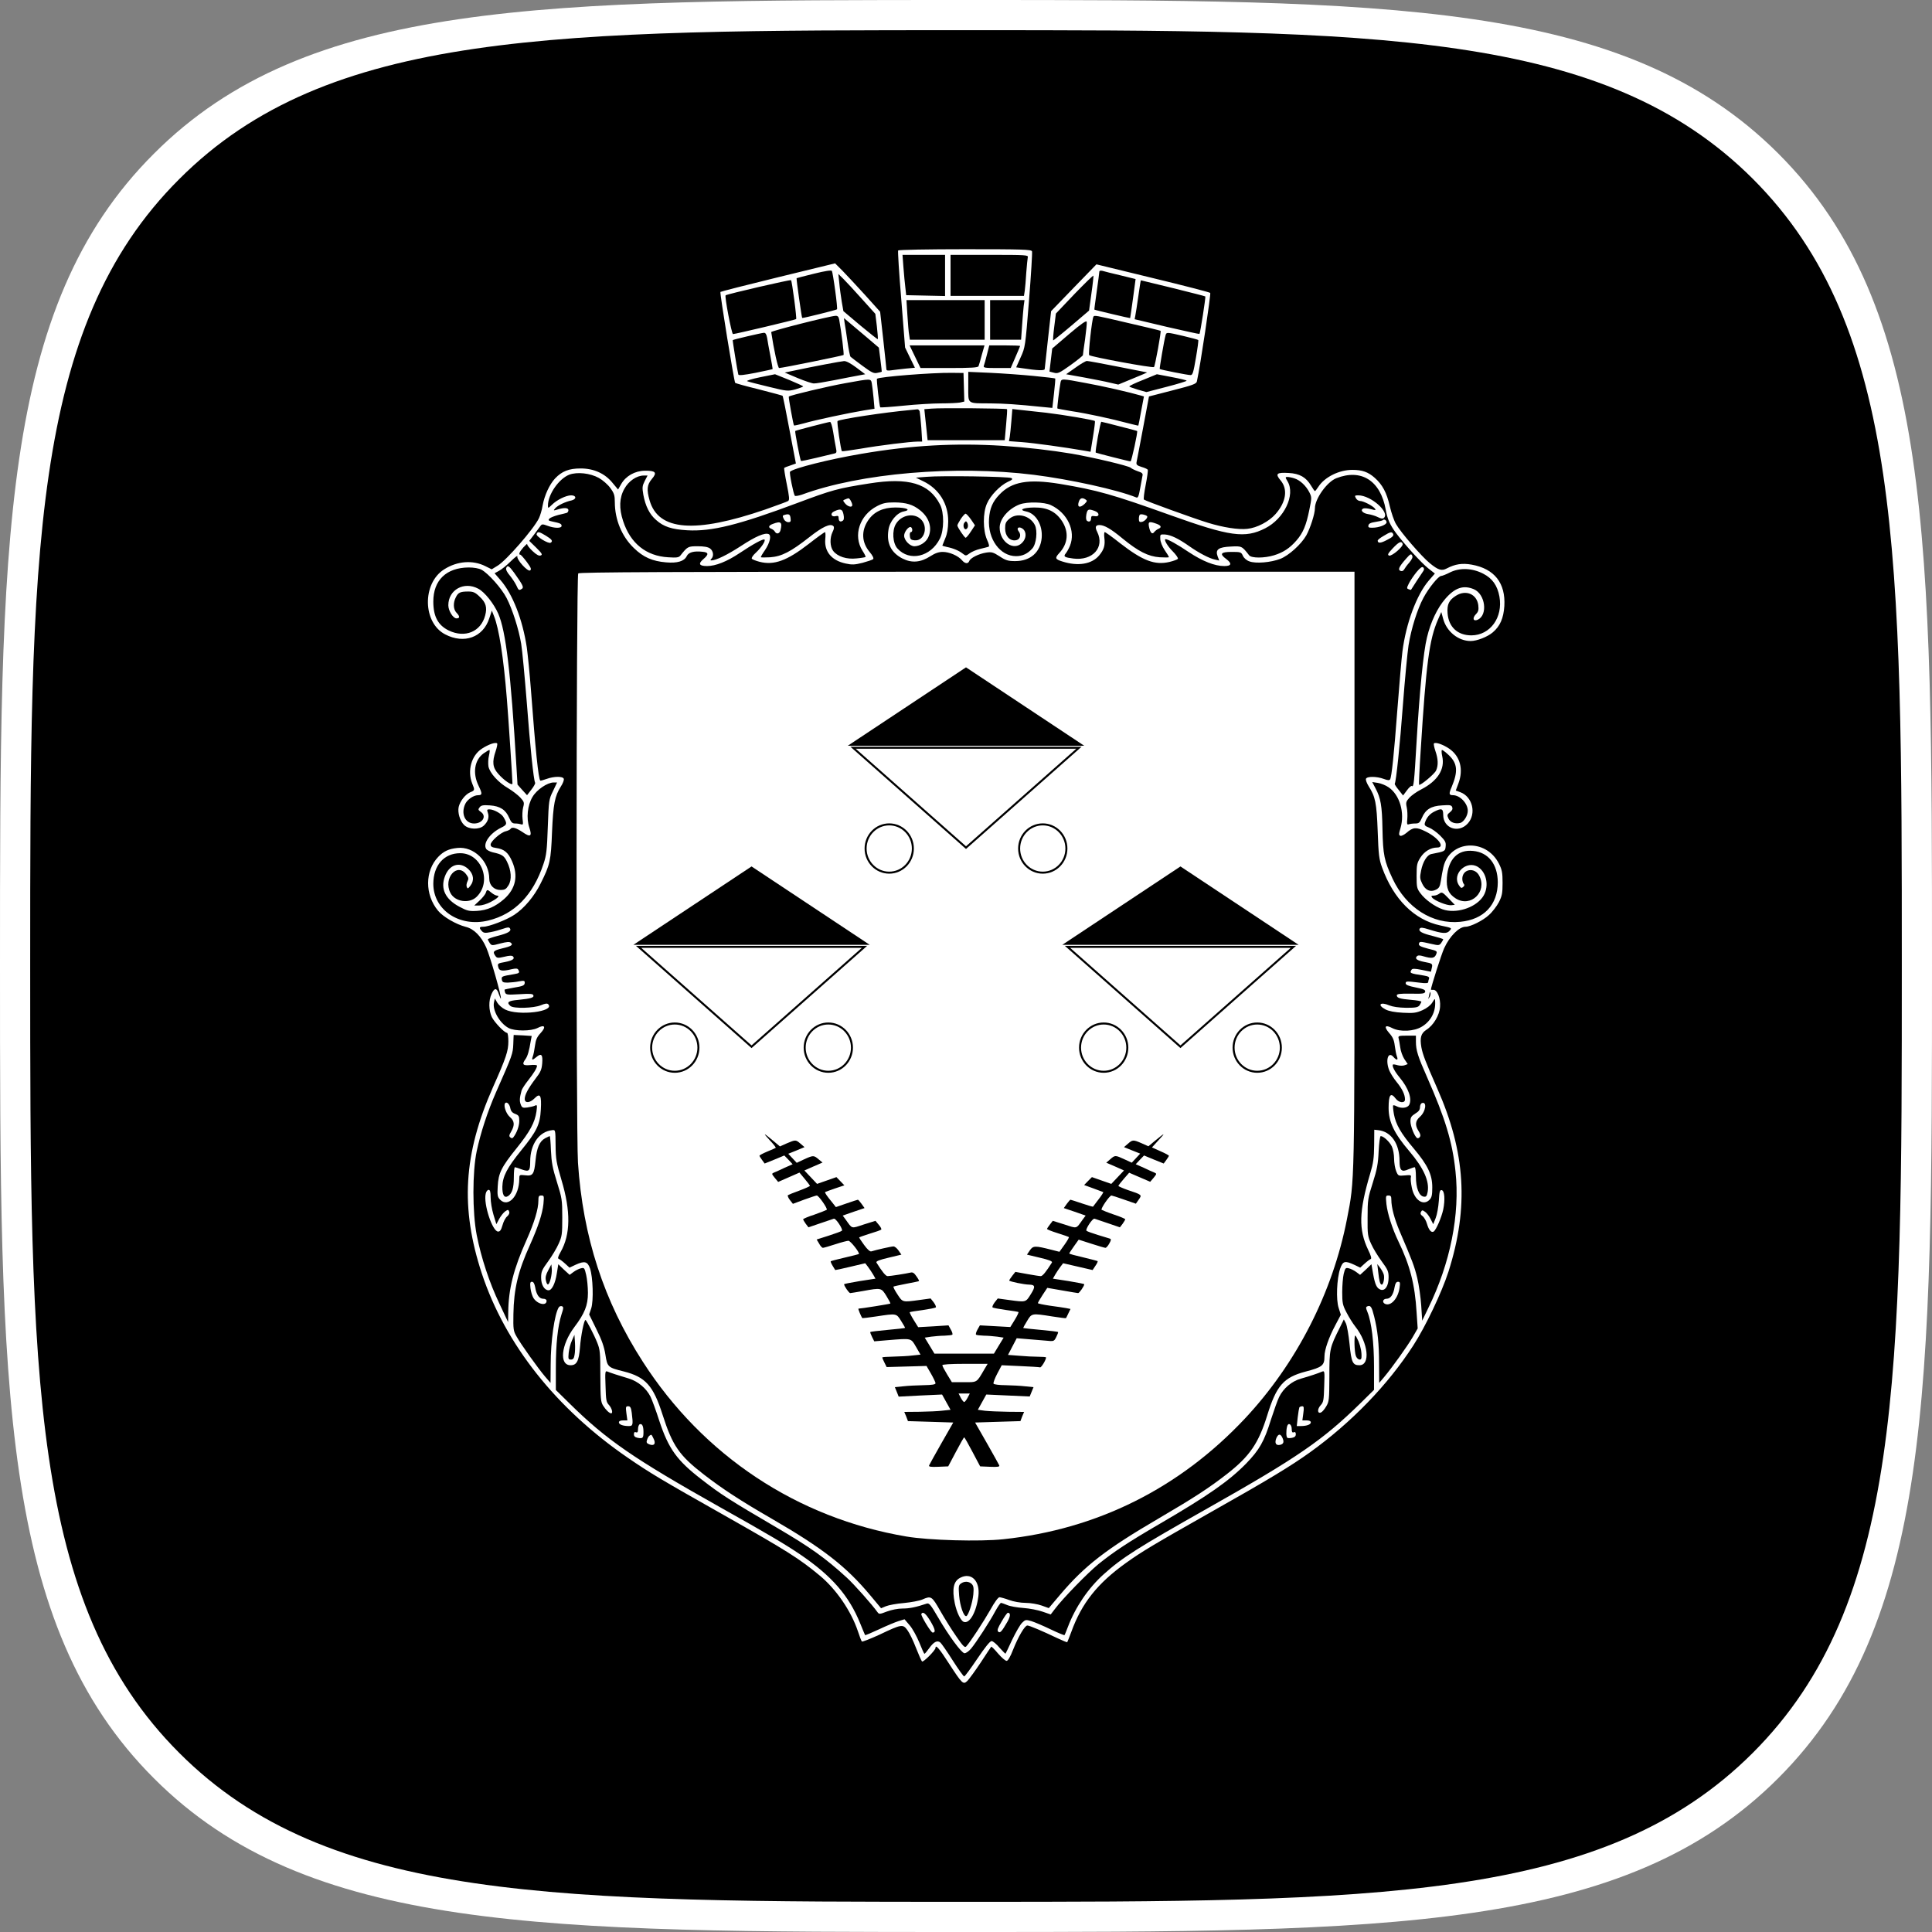 <svg width="96" height="96" viewBox="0 0 96 96" fill="none" xmlns="http://www.w3.org/2000/svg">
<rect x="0" y="0" width="96" height="96" fill="#808080" stroke="none"/>
<path d="M47.991 96C69.019 96 80.717 96 88.358 88.358C96 80.717 96 69.037 96 47.991C96 26.946 96 15.266 88.358 7.624C80.717 0 69.036 0 47.991 0C26.946 0 15.266 4.96065e-07 7.642 7.642C0 15.266 0 26.963 0 47.991C0 69.019 0 80.717 7.642 88.358C15.266 96 26.964 96 47.991 96Z" fill="white"/>
<g clip-path="url(#clip0_3_108)">
<path d="M47.992 94.5C68.362 94.5 79.694 94.5 87.097 87.097C94.5 79.694 94.5 68.379 94.5 47.992C94.5 27.604 94.5 16.289 87.097 8.886C79.694 1.5 68.379 1.5 47.992 1.5C27.604 1.5 16.289 1.5 8.903 8.903C1.5 16.289 1.5 27.621 1.5 47.992C1.5 68.362 1.5 79.694 8.903 87.097C16.289 94.5 27.621 94.5 47.992 94.5Z" fill="black"/>
<path d="M65.438 31.181H30.562V52.947H65.438V31.181Z" fill="white"/>
<path d="M44.628 12.446C44.607 12.481 44.675 13.578 44.784 14.885L44.973 17.268L45.218 17.774L45.462 18.273L45.007 18.315C44.756 18.343 44.438 18.378 44.302 18.399C44.112 18.427 44.044 18.413 44.044 18.343C44.044 18.294 43.97 17.626 43.888 16.867L43.733 15.49L42.98 14.653C42.566 14.196 42.057 13.655 41.861 13.451L41.495 13.086L38.667 13.775C37.114 14.154 35.819 14.485 35.798 14.506C35.758 14.548 36.477 18.969 36.531 19.025C36.551 19.046 37.08 19.194 37.711 19.348C38.341 19.51 38.87 19.651 38.884 19.665C38.904 19.679 39.06 20.445 39.23 21.365L39.548 23.031L39.27 23.13C39.114 23.179 38.979 23.235 38.965 23.249C38.952 23.263 39.006 23.629 39.094 24.057C39.223 24.697 39.236 24.845 39.162 24.894C39.114 24.929 38.599 25.111 38.029 25.316C34.53 26.517 32.713 26.377 32.279 24.866C32.123 24.324 32.15 24.093 32.387 23.804C32.666 23.481 32.584 23.383 32.042 23.39C31.547 23.397 31.099 23.65 30.868 24.05L30.712 24.324L30.448 24.008C30.068 23.53 29.512 23.277 28.854 23.277C28.264 23.277 27.919 23.418 27.579 23.776C27.302 24.078 27.057 24.606 26.962 25.119C26.928 25.344 26.84 25.625 26.779 25.751C26.522 26.285 25.159 27.846 24.731 28.106L24.433 28.289L24.121 28.134C23.497 27.818 22.724 27.874 22.073 28.289C20.968 28.984 21.002 30.945 22.121 31.522C23.063 32.014 24.006 31.669 24.311 30.727L24.44 30.341L24.548 30.615C24.792 31.219 25.023 32.681 25.186 34.734C25.254 35.535 25.464 38.726 25.464 38.93C25.464 39.063 25.037 38.775 24.759 38.452C24.474 38.136 24.447 37.854 24.63 37.32C24.691 37.137 24.725 36.969 24.704 36.941C24.63 36.863 24.264 36.99 23.945 37.201C23.423 37.538 23.212 38.297 23.463 38.93C23.599 39.26 23.599 39.274 23.355 39.372C23.117 39.478 22.86 39.808 22.792 40.096C22.731 40.37 22.853 40.792 23.063 40.996C23.294 41.221 23.816 41.235 24.04 41.024C24.25 40.827 24.318 40.602 24.243 40.392C24.189 40.237 24.196 40.216 24.318 40.216C24.528 40.216 24.901 40.42 25.009 40.588C25.213 40.926 25.206 40.982 24.894 41.13C24.345 41.404 23.992 41.903 24.155 42.177C24.189 42.24 24.345 42.317 24.487 42.352C24.942 42.451 25.05 42.521 25.192 42.816C25.41 43.252 25.437 43.716 25.267 43.99C25.145 44.187 25.084 44.222 24.86 44.222C24.548 44.222 24.311 43.983 24.311 43.667C24.311 42.795 23.538 42.043 22.724 42.135C22.304 42.177 22.046 42.296 21.775 42.578C21.11 43.273 21.103 44.454 21.768 45.255C22.019 45.557 22.656 45.93 23.145 46.056C23.552 46.155 23.911 46.52 24.162 47.083C24.358 47.526 24.942 49.564 24.887 49.62C24.881 49.634 24.833 49.529 24.786 49.395C24.684 49.072 24.569 49.072 24.426 49.388C24.27 49.718 24.284 50.21 24.44 50.541C24.575 50.808 25.07 51.321 25.192 51.321C25.233 51.321 25.26 51.511 25.26 51.743C25.26 52.221 25.152 52.551 24.494 54.027C23.023 57.351 22.867 60.015 23.945 63.29C25.111 66.805 27.634 69.989 31.194 72.434C32.299 73.194 32.889 73.545 35.975 75.288C39.114 77.066 39.711 77.439 40.749 78.303C41.556 78.978 42.288 80.046 42.627 81.051C42.709 81.305 42.797 81.529 42.824 81.564C42.844 81.593 43.237 81.438 43.699 81.227C44.804 80.7 44.865 80.693 45.089 81.002C45.19 81.136 45.38 81.529 45.509 81.867C45.645 82.211 45.78 82.52 45.814 82.556C45.869 82.619 46.486 82 46.486 81.881C46.486 81.698 46.682 81.923 47.15 82.654C47.822 83.687 47.862 83.722 48.072 83.519C48.161 83.427 48.459 83.019 48.73 82.612C49.002 82.197 49.232 81.846 49.252 81.825C49.266 81.803 49.422 81.958 49.592 82.162C49.768 82.366 49.958 82.528 50.019 82.528C50.08 82.528 50.202 82.331 50.337 81.979C50.595 81.326 50.921 80.77 51.049 80.77C51.151 80.77 51.795 81.044 52.548 81.403C52.799 81.522 53.023 81.614 53.03 81.6C53.043 81.586 53.131 81.354 53.233 81.087C53.748 79.66 54.535 78.676 55.946 77.664C56.739 77.094 57.356 76.729 60.211 75.112C63.005 73.538 64.151 72.842 65.1 72.16C67.168 70.67 68.966 68.808 70.227 66.854C70.844 65.898 71.637 64.225 71.97 63.199C72.994 59.987 72.824 57.26 71.407 54.062C70.837 52.769 70.695 52.403 70.627 52.038C70.546 51.56 70.607 51.349 70.871 51.173C71.23 50.949 71.529 50.442 71.556 50.028C71.59 49.606 71.413 49.17 71.217 49.184C71.156 49.191 71.102 49.184 71.102 49.17C71.102 49.051 71.624 47.413 71.759 47.118C72.037 46.513 72.499 46.05 72.824 46.05C73.068 46.05 73.692 45.74 73.977 45.473C74.153 45.319 74.377 45.023 74.479 44.827C74.635 44.517 74.662 44.384 74.662 43.871C74.662 43.365 74.635 43.224 74.485 42.922C73.834 41.629 72.024 41.741 71.719 43.097C71.678 43.273 71.624 43.569 71.597 43.765C71.549 44.053 71.508 44.131 71.353 44.208C71.075 44.349 70.824 44.236 70.668 43.906C70.552 43.667 70.546 43.59 70.613 43.259C70.701 42.816 70.912 42.479 71.122 42.437C71.8 42.303 71.814 42.303 71.834 42.05C71.854 41.853 71.814 41.776 71.556 41.516C71.386 41.347 71.135 41.172 71.007 41.123C70.803 41.045 70.769 41.003 70.803 40.883C70.885 40.623 71.041 40.441 71.271 40.328C71.63 40.146 71.712 40.174 71.712 40.49C71.712 41.158 72.471 41.425 72.933 40.919C73.373 40.434 73.17 39.59 72.566 39.365L72.336 39.281L72.465 38.937C72.729 38.234 72.56 37.58 72.01 37.201C71.698 36.99 71.332 36.863 71.251 36.941C71.23 36.969 71.264 37.137 71.325 37.32C71.461 37.707 71.475 38.03 71.359 38.283C71.285 38.459 70.566 39.056 70.512 38.993C70.498 38.979 70.532 38.213 70.593 37.292C70.864 32.962 71.02 31.775 71.454 30.784L71.617 30.411L71.712 30.755C71.881 31.381 72.465 31.852 73.075 31.852C73.387 31.852 73.909 31.648 74.174 31.423C74.54 31.114 74.709 30.72 74.75 30.116C74.818 28.977 74.262 28.261 73.129 28.057C72.654 27.972 72.302 28.028 71.888 28.246C71.637 28.38 71.468 28.331 71.047 27.986C70.627 27.642 69.596 26.447 69.366 26.039C69.271 25.878 69.135 25.484 69.06 25.161C68.904 24.472 68.694 24.085 68.308 23.741C67.982 23.453 67.691 23.348 67.196 23.348C66.538 23.348 65.819 23.706 65.507 24.191C65.433 24.303 65.358 24.402 65.338 24.402C65.317 24.402 65.236 24.282 65.148 24.135C64.897 23.713 64.578 23.53 64.035 23.502C63.432 23.467 63.351 23.537 63.635 23.875C64.002 24.31 63.907 24.95 63.378 25.547C63.045 25.92 62.462 26.229 61.974 26.278C61.54 26.328 60.774 26.208 60.021 25.976C59.309 25.758 56.908 24.887 56.841 24.823C56.813 24.802 56.854 24.472 56.929 24.093C57.003 23.713 57.051 23.376 57.031 23.34C57.01 23.305 56.868 23.242 56.719 23.2C56.495 23.13 56.454 23.087 56.474 22.968C56.495 22.884 56.637 22.117 56.8 21.26L57.092 19.7L58.265 19.397C59.261 19.144 59.445 19.074 59.472 18.955C59.641 18.196 60.177 14.597 60.136 14.555C60.102 14.52 58.821 14.189 57.281 13.817L54.481 13.135L53.355 14.295L52.229 15.461L52.073 16.853C51.985 17.626 51.917 18.294 51.911 18.336C51.911 18.427 51.551 18.413 50.778 18.294L50.493 18.252L50.717 17.753C50.941 17.261 50.948 17.226 51.131 14.927C51.233 13.648 51.3 12.552 51.28 12.488C51.239 12.397 50.839 12.383 47.95 12.383C46.126 12.383 44.648 12.411 44.628 12.446ZM46.96 13.683V14.709L45.997 14.688L45.028 14.667L44.987 14.295C44.96 14.091 44.919 13.634 44.892 13.29L44.845 12.664H45.903H46.96V13.683ZM51.07 12.784C51.056 12.854 51.022 13.191 50.995 13.543C50.975 13.887 50.941 14.295 50.921 14.435L50.88 14.702H49.056H47.232V13.683V12.664H49.171C50.982 12.664 51.104 12.671 51.07 12.784ZM41.501 14.442C41.569 14.934 41.61 15.349 41.59 15.37C41.556 15.405 39.888 15.82 39.86 15.799C39.833 15.778 39.562 13.845 39.582 13.824C39.596 13.817 39.982 13.711 40.45 13.599C41.02 13.458 41.312 13.416 41.339 13.465C41.359 13.508 41.434 13.943 41.501 14.442ZM55.681 13.683L56.427 13.866L56.298 14.829C56.224 15.356 56.163 15.799 56.156 15.806C56.149 15.82 54.393 15.405 54.379 15.384C54.372 15.377 54.426 14.976 54.494 14.492C54.562 14.007 54.623 13.571 54.623 13.515C54.623 13.451 54.677 13.437 54.779 13.458C54.861 13.486 55.267 13.585 55.681 13.683ZM42.824 14.85L43.495 15.595L43.57 16.206C43.61 16.551 43.631 16.839 43.617 16.853C43.604 16.867 43.217 16.558 42.749 16.171L41.908 15.461L41.827 14.998C41.786 14.738 41.725 14.323 41.705 14.07L41.657 13.613L41.908 13.859C42.044 13.992 42.458 14.442 42.824 14.85ZM54.23 14.597L54.115 15.433L53.233 16.185C52.745 16.6 52.338 16.923 52.331 16.916C52.318 16.902 52.338 16.593 52.385 16.235L52.467 15.581L53.389 14.611C53.898 14.084 54.325 13.669 54.332 13.697C54.338 13.732 54.298 14.133 54.23 14.597ZM39.467 14.899C39.535 15.412 39.576 15.841 39.562 15.855C39.528 15.89 36.538 16.6 36.422 16.6C36.355 16.6 35.995 14.716 36.056 14.674C36.138 14.611 39.27 13.887 39.304 13.922C39.331 13.943 39.399 14.386 39.467 14.899ZM58.285 14.316C59.16 14.534 59.879 14.716 59.892 14.73C59.919 14.759 59.641 16.551 59.601 16.593C59.594 16.607 58.861 16.445 57.98 16.242L56.38 15.862L56.413 15.686C56.434 15.588 56.502 15.152 56.563 14.716C56.624 14.288 56.678 13.929 56.691 13.929C56.698 13.929 57.417 14.105 58.285 14.316ZM48.927 15.897V16.881H47.069H45.211L45.177 16.649C45.15 16.53 45.116 16.087 45.089 15.665L45.041 14.913H46.987H48.927V15.897ZM50.866 15.208C50.846 15.377 50.812 15.82 50.785 16.192L50.737 16.881H49.971H49.198V15.897V14.913H50.053H50.907L50.866 15.208ZM41.698 15.876C41.807 16.488 41.949 17.605 41.915 17.64C41.874 17.675 38.87 18.287 38.714 18.287C38.653 18.287 38.45 17.366 38.321 16.502C38.314 16.445 41.217 15.707 41.515 15.693C41.623 15.686 41.671 15.736 41.698 15.876ZM56.068 16.052C56.936 16.249 57.654 16.424 57.668 16.438C57.709 16.467 57.397 18.174 57.342 18.238C57.288 18.301 54.216 17.732 54.121 17.647C54.067 17.598 54.257 15.869 54.332 15.736C54.379 15.658 54.393 15.658 56.068 16.052ZM43.061 16.755L43.671 17.275L43.746 17.865C43.787 18.196 43.821 18.47 43.814 18.47C43.814 18.477 43.712 18.505 43.597 18.526C43.42 18.568 43.319 18.519 42.851 18.174C42.559 17.957 42.288 17.753 42.261 17.725C42.234 17.697 42.166 17.359 42.112 16.98C42.057 16.6 41.996 16.178 41.969 16.045L41.935 15.806L42.193 16.024C42.336 16.143 42.729 16.474 43.061 16.755ZM53.918 16.846C53.857 17.254 53.809 17.612 53.809 17.647C53.809 17.675 53.531 17.9 53.199 18.139C52.636 18.54 52.562 18.575 52.365 18.519L52.148 18.463L52.216 17.886L52.284 17.317L53.131 16.593C53.742 16.073 53.986 15.911 53.999 15.989C54.013 16.052 53.972 16.438 53.918 16.846ZM38.118 16.79C38.138 16.937 38.212 17.338 38.28 17.689C38.348 18.034 38.396 18.329 38.389 18.343C38.375 18.35 37.995 18.434 37.541 18.526C36.965 18.638 36.7 18.666 36.687 18.61C36.646 18.47 36.395 16.916 36.409 16.902C36.436 16.867 37.833 16.544 37.955 16.537C38.036 16.53 38.084 16.607 38.118 16.79ZM58.814 16.698C59.194 16.79 59.526 16.874 59.54 16.895C59.56 16.909 59.506 17.31 59.424 17.781C59.302 18.505 59.261 18.638 59.16 18.638C59.011 18.638 57.668 18.371 57.627 18.336C57.607 18.308 57.844 16.909 57.919 16.649C57.966 16.502 57.973 16.502 58.814 16.698ZM48.785 17.633C48.717 17.9 48.642 18.153 48.622 18.196C48.601 18.266 48.242 18.287 47.164 18.287H45.74L45.468 17.725L45.197 17.162H47.055H48.92L48.785 17.633ZM50.69 17.191C50.69 17.204 50.581 17.458 50.453 17.753L50.222 18.287H49.53C48.934 18.287 48.852 18.273 48.886 18.174C48.907 18.118 48.981 17.865 49.042 17.612L49.157 17.162H49.924C50.344 17.162 50.69 17.176 50.69 17.191ZM42.553 18.266L42.993 18.596L42.654 18.659C42.471 18.695 41.929 18.793 41.454 18.891C40.986 18.983 40.525 19.06 40.437 19.053C40.355 19.053 39.989 18.933 39.637 18.786L38.992 18.512L39.365 18.434C40.416 18.21 41.793 17.95 41.942 17.942C42.051 17.936 42.281 18.062 42.553 18.266ZM55.539 18.217C56.319 18.371 56.976 18.498 56.997 18.505C57.017 18.505 56.698 18.645 56.298 18.807L55.566 19.109L55.166 19.018C54.949 18.962 54.365 18.849 53.877 18.758L52.975 18.596L53.443 18.266C53.694 18.083 53.952 17.936 54.006 17.936C54.067 17.936 54.759 18.062 55.539 18.217ZM47.896 19.243L47.916 19.953L47.7 20.002C47.584 20.023 47.164 20.044 46.764 20.044C46.37 20.044 45.529 20.093 44.906 20.157C44.275 20.22 43.753 20.255 43.739 20.241C43.699 20.199 43.543 18.849 43.577 18.821C43.671 18.723 46.323 18.512 47.299 18.526L47.876 18.533L47.896 19.243ZM51.361 18.68C51.938 18.737 52.419 18.793 52.433 18.807C52.446 18.814 52.419 19.151 52.372 19.552L52.29 20.269L51.85 20.227C50.487 20.086 49.903 20.051 49.198 20.044C48.039 20.037 48.113 20.1 48.113 19.222V18.477L49.218 18.526C49.822 18.554 50.785 18.624 51.361 18.68ZM39.908 19.201C39.908 19.222 39.731 19.285 39.521 19.348C39.142 19.447 39.101 19.44 38.179 19.215C37.657 19.088 37.182 18.969 37.127 18.941C37.073 18.919 37.358 18.828 37.772 18.744L38.511 18.596L39.209 18.877C39.596 19.039 39.908 19.18 39.908 19.201ZM58.963 18.919C58.963 18.941 58.516 19.081 57.966 19.222L56.963 19.482L56.542 19.362C56.305 19.292 56.115 19.222 56.115 19.201C56.115 19.172 56.42 19.025 56.8 18.877L57.485 18.596L58.224 18.737C58.631 18.814 58.963 18.891 58.963 18.919ZM43.319 19.046C43.339 19.159 43.38 19.489 43.407 19.777L43.454 20.311L42.953 20.389C42.18 20.515 40.471 20.88 39.949 21.035C39.691 21.105 39.467 21.155 39.453 21.14C39.42 21.105 39.169 19.735 39.196 19.707C39.25 19.643 41.169 19.187 42.01 19.039C43.292 18.807 43.271 18.807 43.319 19.046ZM53.945 19.032C54.772 19.18 56.149 19.496 56.698 19.657L56.841 19.7L56.705 20.417C56.637 20.81 56.569 21.14 56.563 21.148C56.556 21.155 56.325 21.098 56.047 21.028C55.261 20.817 54.013 20.543 53.253 20.431C52.874 20.367 52.555 20.311 52.541 20.297C52.521 20.276 52.636 19.32 52.697 19.004C52.738 18.807 52.752 18.807 53.945 19.032ZM50.039 20.332C50.053 20.346 50.032 20.698 49.992 21.112L49.924 21.872H48.011H46.092L46.052 21.485C46.031 21.274 45.991 20.93 45.97 20.719L45.93 20.332L46.289 20.304C46.743 20.262 49.998 20.29 50.039 20.332ZM45.699 20.445C45.713 20.515 45.753 20.881 45.78 21.253L45.821 21.942H45.597C45.238 21.942 43.699 22.132 42.736 22.3C42.254 22.378 41.854 22.434 41.834 22.42C41.779 22.363 41.576 20.965 41.617 20.923C41.705 20.831 43.97 20.487 45.231 20.374C45.38 20.36 45.536 20.346 45.584 20.339C45.624 20.332 45.679 20.381 45.699 20.445ZM51.978 20.508C52.86 20.613 54.352 20.866 54.406 20.923C54.42 20.937 54.379 21.288 54.311 21.696L54.189 22.448L53.911 22.399C52.894 22.223 51.361 22.012 50.798 21.97L50.134 21.921L50.175 21.703C50.195 21.583 50.229 21.225 50.256 20.909L50.303 20.325L50.683 20.367C50.894 20.389 51.477 20.452 51.978 20.508ZM41.4 21.464C41.447 21.745 41.501 22.096 41.535 22.244C41.583 22.476 41.576 22.511 41.44 22.539C41.366 22.56 40.966 22.652 40.559 22.75C40.152 22.848 39.806 22.919 39.799 22.905C39.759 22.863 39.487 21.443 39.514 21.415C39.542 21.387 41.142 20.972 41.244 20.965C41.284 20.958 41.352 21.169 41.4 21.464ZM55.627 21.183C56.102 21.302 56.495 21.407 56.502 21.415C56.549 21.443 56.224 22.926 56.176 22.926C56.102 22.926 54.474 22.511 54.447 22.49C54.406 22.441 54.677 20.958 54.725 20.958C54.745 20.958 55.152 21.056 55.627 21.183ZM49.809 22.152C51.002 22.23 52.223 22.371 53.267 22.546C54.311 22.729 56.074 23.144 56.183 23.242C56.237 23.291 56.4 23.369 56.542 23.418C56.759 23.488 56.8 23.53 56.766 23.657C56.752 23.734 56.698 24.022 56.651 24.282C56.583 24.669 56.542 24.753 56.461 24.718C55.532 24.338 53.165 23.818 51.368 23.593C47.469 23.108 42.742 23.509 39.847 24.578C39.677 24.634 39.521 24.662 39.494 24.634C39.426 24.549 39.209 23.481 39.257 23.439C39.42 23.27 41.203 22.82 42.824 22.546C45.285 22.124 47.483 22.005 49.809 22.152ZM29.756 23.748C29.946 23.853 30.204 24.078 30.326 24.247C30.516 24.507 30.55 24.613 30.55 24.95C30.55 25.822 30.902 26.665 31.499 27.234C31.967 27.691 32.421 27.888 33.099 27.944C33.656 27.993 34.001 27.888 34.123 27.635C34.212 27.445 34.469 27.368 34.91 27.417C35.215 27.445 35.229 27.544 34.951 27.782C34.679 28.014 34.74 28.127 35.134 28.127C35.561 28.127 36.124 27.902 36.755 27.48C37.419 27.037 37.928 26.756 37.989 26.812C38.05 26.883 37.819 27.22 37.555 27.466C37.419 27.586 37.331 27.719 37.358 27.761C37.378 27.796 37.555 27.867 37.745 27.916C38.463 28.099 39.108 27.86 40.172 27.037C40.593 26.707 40.966 26.44 40.993 26.44C41.02 26.44 41.027 26.609 41.006 26.805C40.959 27.417 41.332 27.853 42.017 28C42.336 28.071 42.471 28.064 42.864 27.965C43.115 27.895 43.353 27.818 43.387 27.782C43.427 27.74 43.359 27.6 43.203 27.417C42.81 26.939 42.79 26.37 43.142 25.85C43.427 25.428 43.882 25.217 44.492 25.217C45.048 25.217 45.299 25.337 44.906 25.414C44.567 25.477 44.2 25.913 44.146 26.335C44.044 26.995 44.275 27.459 44.845 27.754C45.306 27.986 45.746 27.951 46.235 27.635C46.465 27.487 46.648 27.424 46.845 27.424C47.171 27.424 47.611 27.614 47.801 27.839C47.95 28.014 48.1 28.028 48.161 27.881C48.215 27.726 48.635 27.515 49.002 27.459C49.273 27.417 49.347 27.438 49.666 27.642C49.971 27.846 50.093 27.881 50.446 27.881C51.199 27.881 51.694 27.445 51.761 26.728C51.816 26.089 51.477 25.512 50.988 25.414C50.602 25.337 50.826 25.224 51.382 25.217C52.033 25.21 52.46 25.414 52.779 25.906C53.118 26.44 53.07 27.009 52.636 27.48C52.406 27.726 52.426 27.79 52.792 27.902C53.565 28.148 54.25 28.035 54.616 27.6C54.861 27.305 54.922 27.094 54.874 26.714C54.854 26.567 54.867 26.44 54.894 26.44C54.928 26.44 55.274 26.686 55.661 26.995C56.786 27.867 57.383 28.092 58.109 27.923C58.312 27.874 58.502 27.804 58.529 27.768C58.55 27.726 58.434 27.558 58.272 27.396C58.014 27.143 57.81 26.791 57.919 26.791C58.034 26.791 58.516 27.059 59.065 27.431C59.757 27.888 60.353 28.127 60.835 28.127C61.194 28.127 61.228 28 60.93 27.776C60.584 27.522 60.658 27.424 61.194 27.424C61.642 27.424 61.676 27.431 61.757 27.614C61.811 27.733 61.94 27.846 62.083 27.895C62.395 28.014 63.147 27.951 63.622 27.768C64.042 27.6 64.653 27.052 64.91 26.602C65.107 26.243 65.338 25.533 65.338 25.252C65.338 24.788 65.934 23.945 66.402 23.762C67.643 23.277 68.599 23.881 68.857 25.33C68.938 25.786 69.06 26.067 69.359 26.475C69.766 27.023 70.634 27.979 70.966 28.239L71.298 28.499L70.993 28.851C70.396 29.547 69.861 30.974 69.684 32.386C69.644 32.695 69.535 33.953 69.44 35.191C69.264 37.538 69.149 38.599 69.074 38.726C69.04 38.782 68.945 38.775 68.762 38.705C68.403 38.571 67.921 38.571 67.874 38.698C67.853 38.754 67.914 38.916 68.009 39.07C68.342 39.59 68.403 39.886 68.457 41.305C68.498 42.472 68.525 42.697 68.674 43.105C69.243 44.679 70.274 45.712 71.57 45.986C72.166 46.113 72.153 46.106 72.024 46.253C71.888 46.408 71.671 46.394 71 46.183C70.695 46.085 70.586 46.078 70.546 46.141C70.464 46.274 70.661 46.38 71.21 46.513C71.488 46.584 71.712 46.654 71.712 46.675C71.712 46.696 71.664 46.781 71.61 46.858C71.515 46.984 71.481 46.984 71.115 46.9C70.566 46.773 70.532 46.773 70.505 46.9C70.491 46.991 70.593 47.041 70.959 47.139C71.42 47.252 71.427 47.258 71.359 47.427C71.278 47.617 71.142 47.638 70.735 47.519C70.552 47.462 70.457 47.462 70.403 47.519C70.288 47.638 70.417 47.729 70.783 47.8C71.176 47.87 71.197 47.891 71.142 48.109L71.102 48.285L70.647 48.193C70.301 48.123 70.173 48.123 70.139 48.186C70.03 48.355 70.057 48.369 70.749 48.474C70.973 48.51 71.034 48.552 71.007 48.629C70.986 48.685 70.966 48.763 70.966 48.805C70.966 48.854 70.837 48.868 70.579 48.833C69.894 48.749 69.847 48.749 69.847 48.861C69.847 48.938 69.99 48.995 70.342 49.065C70.735 49.142 70.83 49.184 70.817 49.276C70.796 49.374 70.688 49.388 70.098 49.374C69.569 49.367 69.406 49.388 69.406 49.458C69.406 49.585 69.555 49.634 70.125 49.683C70.403 49.704 70.627 49.747 70.627 49.775C70.627 49.796 70.586 49.873 70.539 49.95C70.457 50.056 70.349 50.077 69.874 50.077C69.501 50.07 69.21 50.028 69.033 49.957C68.579 49.761 68.416 49.936 68.85 50.161C69.013 50.245 69.305 50.302 69.718 50.323C70.24 50.351 70.376 50.33 70.681 50.196C70.898 50.098 71.081 49.957 71.169 49.817C71.305 49.599 71.305 49.599 71.312 49.775C71.339 50.288 71.095 50.745 70.654 51.012C70.267 51.251 69.576 51.286 69.189 51.089C68.823 50.899 68.749 51.005 69.02 51.321C69.203 51.525 69.271 51.672 69.305 51.96C69.332 52.171 69.379 52.41 69.413 52.495C69.488 52.692 69.4 52.706 69.237 52.516C68.972 52.214 68.83 52.692 69.033 53.191C69.088 53.324 69.25 53.584 69.4 53.767C69.677 54.104 69.813 54.392 69.813 54.631C69.813 54.828 69.515 54.807 69.352 54.589C69.101 54.259 68.999 54.392 68.999 55.053C68.999 55.742 69.277 56.325 70.03 57.204C70.749 58.054 71.034 58.694 70.939 59.228C70.898 59.439 70.864 59.481 70.742 59.46C70.512 59.425 70.356 59.031 70.356 58.469C70.356 58.209 70.329 57.998 70.295 57.998C70.261 57.998 70.125 58.047 69.983 58.103C69.644 58.258 69.542 58.16 69.542 57.689C69.542 56.831 69.128 56.227 68.484 56.157L68.287 56.136L68.281 56.909C68.274 57.541 68.24 57.794 68.084 58.314C67.521 60.205 67.501 61.09 67.982 62.103C68.118 62.377 68.165 62.538 68.111 62.559C68.07 62.574 67.935 62.672 67.813 62.784L67.589 62.988L67.297 62.848C66.823 62.63 66.728 62.658 66.592 63.038C66.422 63.544 66.382 64.584 66.517 64.991L66.626 65.329L66.355 65.842C66.029 66.453 65.812 67.072 65.812 67.395C65.812 67.852 65.704 67.936 64.87 68.154C63.778 68.442 63.425 68.85 62.964 70.34C62.537 71.718 62.089 72.364 60.984 73.229C60.082 73.932 59.35 74.41 57.573 75.45C54.955 76.982 53.911 77.79 52.691 79.224L52.114 79.906L51.761 79.779C51.565 79.709 51.205 79.646 50.961 79.646C50.71 79.646 50.358 79.583 50.148 79.505C49.944 79.428 49.727 79.372 49.666 79.365C49.598 79.365 49.422 79.604 49.205 79.997C48.873 80.581 48.208 81.6 48.011 81.811C47.944 81.888 47.855 81.803 47.523 81.319C47.299 81.002 46.94 80.426 46.723 80.046C46.303 79.308 46.269 79.287 45.835 79.477C45.692 79.54 45.279 79.618 44.919 79.653C44.553 79.681 44.153 79.758 44.017 79.814L43.78 79.913L43.251 79.28C42.057 77.847 40.898 76.94 38.348 75.464C36.802 74.571 35.914 73.995 34.978 73.271C33.751 72.322 33.418 71.844 32.923 70.298C32.462 68.85 32.075 68.421 30.997 68.147C30.204 67.95 30.177 67.929 30.082 67.311C30.021 66.924 29.905 66.587 29.634 66.046L29.275 65.315L29.377 65.013C29.499 64.64 29.465 63.452 29.316 63.023C29.194 62.679 29.044 62.644 28.61 62.841L28.298 62.988L28.075 62.784C27.953 62.672 27.81 62.567 27.763 62.553C27.702 62.531 27.729 62.433 27.858 62.208C28.353 61.337 28.366 60.184 27.898 58.63C27.647 57.773 27.613 57.604 27.607 56.909C27.6 56.142 27.6 56.136 27.437 56.157C26.786 56.227 26.345 56.859 26.345 57.717C26.345 58.188 26.291 58.237 25.932 58.111C25.769 58.047 25.613 57.998 25.586 57.998C25.552 57.998 25.532 58.23 25.532 58.504C25.532 59.031 25.45 59.298 25.247 59.432C25.057 59.551 24.955 59.376 24.962 58.961C24.976 58.455 25.192 58.033 25.898 57.162C26.678 56.206 26.834 55.875 26.874 55.13C26.915 54.421 26.84 54.294 26.562 54.575C26.325 54.814 26.074 54.828 26.074 54.603C26.074 54.399 26.244 54.083 26.61 53.598C26.861 53.275 26.915 53.148 26.942 52.839C26.976 52.403 26.901 52.319 26.664 52.516C26.447 52.699 26.406 52.692 26.474 52.495C26.508 52.41 26.556 52.171 26.583 51.96C26.623 51.658 26.684 51.525 26.861 51.335C27.152 51.019 27.071 50.892 26.705 51.082C26.386 51.243 25.579 51.243 25.274 51.082C24.826 50.843 24.453 50.182 24.548 49.796L24.589 49.613L24.711 49.824C24.779 49.936 24.955 50.091 25.098 50.161C25.749 50.492 27.593 50.267 27.241 49.901C27.186 49.845 27.078 49.866 26.874 49.95C26.522 50.098 25.525 50.126 25.362 49.986C25.152 49.803 25.254 49.725 25.755 49.683C26.386 49.62 26.549 49.571 26.501 49.451C26.474 49.381 26.332 49.367 25.81 49.402C25.213 49.437 25.145 49.43 25.098 49.318C25.077 49.248 25.064 49.184 25.077 49.17C25.084 49.163 25.288 49.121 25.518 49.079C26 49.001 26.074 48.966 26.074 48.819C26.074 48.727 26.02 48.721 25.789 48.763C25.627 48.798 25.376 48.819 25.226 48.826C24.996 48.826 24.955 48.798 24.935 48.671C24.915 48.516 24.921 48.51 25.552 48.404C25.81 48.362 25.837 48.327 25.749 48.179C25.715 48.116 25.62 48.116 25.43 48.158C24.976 48.27 24.806 48.249 24.765 48.074C24.711 47.877 24.718 47.87 25.104 47.8C25.464 47.729 25.599 47.638 25.491 47.526C25.443 47.476 25.308 47.476 25.064 47.54C24.731 47.617 24.691 47.61 24.609 47.49C24.467 47.286 24.521 47.23 24.955 47.125C25.41 47.02 25.511 46.949 25.382 46.844C25.321 46.787 25.172 46.801 24.867 46.879C24.447 46.991 24.433 46.991 24.338 46.865C24.284 46.787 24.243 46.703 24.243 46.675C24.243 46.647 24.453 46.577 24.711 46.507C25.247 46.373 25.423 46.267 25.342 46.134C25.294 46.064 25.226 46.071 25.003 46.148C24.847 46.204 24.569 46.282 24.379 46.317C24.101 46.373 24.026 46.359 23.938 46.26C23.796 46.099 23.809 46.05 24.013 46.05C24.291 46.05 25.172 45.712 25.552 45.459C26.047 45.136 26.549 44.538 26.867 43.892C27.329 42.971 27.376 42.774 27.43 41.34C27.491 39.949 27.566 39.555 27.871 39.077C27.973 38.923 28.034 38.754 28.014 38.698C27.966 38.564 27.525 38.571 27.159 38.705C26.996 38.761 26.854 38.803 26.847 38.789C26.752 38.691 26.61 37.299 26.379 34.242C26.318 33.447 26.223 32.513 26.176 32.168C25.966 30.784 25.477 29.526 24.874 28.83L24.575 28.485L24.792 28.366C24.915 28.303 25.179 28.092 25.376 27.895C25.579 27.698 25.721 27.586 25.708 27.642C25.654 27.796 26.223 28.422 26.339 28.345C26.42 28.289 26.386 28.211 26.176 27.923C26.027 27.726 25.884 27.564 25.857 27.564C25.749 27.564 25.81 27.424 26.006 27.199C26.122 27.073 26.203 27.002 26.196 27.037C26.183 27.08 26.305 27.234 26.461 27.382C26.664 27.572 26.786 27.635 26.867 27.6C26.969 27.564 26.935 27.501 26.644 27.213L26.298 26.876L26.535 26.567C26.664 26.398 26.8 26.208 26.847 26.145C26.922 26.039 26.956 26.032 27.2 26.124C27.559 26.257 27.905 26.257 27.905 26.131C27.905 26.025 27.837 25.997 27.437 25.913C27.247 25.871 27.227 25.85 27.302 25.765C27.356 25.716 27.552 25.639 27.735 25.59C27.925 25.547 28.115 25.498 28.163 25.484C28.203 25.47 28.244 25.414 28.244 25.351C28.244 25.231 28.047 25.21 27.708 25.316C27.491 25.379 27.485 25.379 27.593 25.252C27.715 25.111 28.095 24.929 28.4 24.866C28.658 24.802 28.644 24.613 28.38 24.613C28.129 24.613 27.668 24.837 27.417 25.09C27.234 25.266 27.227 25.266 27.227 25.119C27.227 24.57 27.769 23.79 28.285 23.587C28.678 23.439 29.322 23.509 29.756 23.748ZM32.035 23.903C31.913 24.149 31.906 24.226 31.967 24.584C32.069 25.14 32.272 25.554 32.598 25.835C32.971 26.173 33.384 26.306 34.151 26.349C35.364 26.419 36.714 26.081 39.623 24.992C41.346 24.346 41.623 24.268 43.197 24.022C45.143 23.713 46.167 24.015 46.709 25.069C46.92 25.463 46.913 26.349 46.703 26.763C46.248 27.677 45.19 27.916 44.594 27.255C44.356 26.995 44.316 26.363 44.519 26.032C44.784 25.596 45.38 25.47 45.733 25.779C46.147 26.138 45.943 26.897 45.448 26.848C45.265 26.834 45.224 26.791 45.211 26.63C45.197 26.524 45.218 26.44 45.258 26.44C45.353 26.44 45.353 26.25 45.265 26.194C45.163 26.131 44.926 26.426 44.926 26.616C44.926 26.848 45.211 27.143 45.435 27.143C45.692 27.143 45.997 26.96 46.113 26.721C46.343 26.264 46.187 25.723 45.713 25.351C45.36 25.069 45.028 24.971 44.444 24.964C44.031 24.964 43.868 24.999 43.583 25.147C42.709 25.596 42.376 26.616 42.858 27.368C42.959 27.522 43.027 27.663 43.007 27.677C42.993 27.691 42.797 27.726 42.566 27.747C42.071 27.804 41.617 27.656 41.4 27.375C41.237 27.157 41.223 26.728 41.373 26.426C41.447 26.285 41.454 26.187 41.413 26.145C41.264 25.99 40.871 26.173 40.213 26.693C39.291 27.417 38.843 27.649 38.267 27.691C38.009 27.705 37.806 27.705 37.806 27.684C37.806 27.656 37.894 27.501 38.009 27.34C38.26 26.967 38.341 26.602 38.192 26.538C37.995 26.461 37.548 26.651 36.809 27.136C36.138 27.572 35.575 27.846 35.351 27.846C35.29 27.846 35.29 27.825 35.351 27.761C35.48 27.628 35.446 27.375 35.283 27.255C35.181 27.178 34.978 27.143 34.666 27.143C34.184 27.143 34.164 27.157 33.812 27.6C33.73 27.705 33.628 27.719 33.201 27.691C32.103 27.628 31.323 26.995 30.963 25.892C30.753 25.259 30.773 24.732 31.024 24.289C31.235 23.903 31.635 23.629 31.987 23.629H32.177L32.035 23.903ZM50.256 23.755C50.337 23.804 50.297 23.846 50.073 23.945C49.693 24.128 49.218 24.613 49.042 25.02C48.832 25.484 48.839 26.342 49.042 26.812C49.151 27.052 49.171 27.157 49.11 27.171C49.062 27.185 48.879 27.234 48.696 27.276C48.513 27.319 48.283 27.417 48.181 27.494C47.998 27.628 47.991 27.628 47.835 27.508C47.652 27.361 47.367 27.241 47.048 27.178C46.926 27.15 46.825 27.122 46.825 27.108C46.825 27.101 46.892 26.939 46.967 26.756C47.069 26.517 47.109 26.271 47.116 25.913C47.123 25.034 46.662 24.289 45.869 23.91L45.509 23.734L46.052 23.692C46.784 23.629 50.127 23.678 50.256 23.755ZM64.314 23.769C64.592 23.853 64.897 24.135 65.066 24.472C65.182 24.711 65.182 24.739 65.059 25.337C64.903 26.11 64.748 26.482 64.415 26.862C64.083 27.241 63.764 27.452 63.303 27.593C62.822 27.74 62.184 27.74 62.069 27.593C61.71 27.129 61.696 27.129 61.167 27.157C60.543 27.185 60.38 27.305 60.502 27.642L60.584 27.853L60.367 27.804C60.089 27.747 59.567 27.473 59.099 27.143C58.55 26.756 58.176 26.581 57.892 26.559C57.648 26.546 57.641 26.552 57.654 26.784C57.661 26.925 57.749 27.15 57.871 27.333C57.987 27.501 58.082 27.656 58.082 27.684C58.082 27.705 57.878 27.705 57.627 27.691C57.051 27.649 56.569 27.403 55.776 26.756C55.193 26.271 54.867 26.089 54.63 26.089C54.433 26.089 54.399 26.194 54.521 26.433C54.901 27.199 54.291 27.874 53.335 27.754C52.894 27.698 52.826 27.656 52.955 27.501C53.009 27.438 53.104 27.269 53.165 27.122C53.464 26.384 53.043 25.484 52.216 25.098C51.89 24.943 51.056 24.922 50.67 25.062C50.114 25.273 49.673 25.779 49.673 26.215C49.673 26.932 50.378 27.403 50.792 26.967C51.009 26.749 51.016 26.419 50.812 26.271C50.629 26.138 50.487 26.236 50.615 26.398C50.765 26.581 50.683 26.826 50.459 26.848C50.168 26.883 49.944 26.63 49.944 26.257C49.944 26.011 49.978 25.927 50.154 25.779C50.527 25.456 51.178 25.61 51.422 26.089C51.565 26.377 51.497 27.03 51.294 27.255C51.063 27.515 50.805 27.635 50.487 27.635C49.693 27.635 49.076 26.784 49.144 25.786C49.178 25.266 49.32 24.929 49.659 24.578C50.27 23.931 51.09 23.79 52.657 24.043C54.515 24.352 55.288 24.57 58.149 25.596C61.113 26.658 61.865 26.763 62.869 26.25C63.812 25.772 64.375 24.591 63.981 23.924C63.859 23.72 63.859 23.699 63.968 23.699C64.029 23.699 64.192 23.727 64.314 23.769ZM23.924 28.309C24.257 28.485 24.928 29.237 25.172 29.715C25.464 30.278 25.776 31.262 25.898 31.992C25.952 32.323 26.074 33.637 26.176 34.909C26.339 37.074 26.515 38.761 26.59 38.895C26.61 38.923 26.528 39.077 26.406 39.232L26.189 39.513L25.952 39.253L25.715 38.986L25.66 38.072C25.376 33.37 25.138 31.374 24.759 30.495C24.541 29.996 24.08 29.413 23.762 29.251C23.056 28.872 22.277 29.308 22.277 30.074C22.277 30.348 22.514 30.727 22.683 30.727C22.853 30.727 22.86 30.629 22.683 30.446C22.521 30.278 22.507 29.954 22.65 29.68C22.765 29.441 22.873 29.392 23.267 29.392C23.511 29.392 23.613 29.434 23.829 29.645C24.141 29.933 24.216 30.179 24.108 30.58C23.897 31.388 23.111 31.718 22.304 31.332C21.768 31.072 21.531 30.636 21.531 29.891C21.531 28.83 22.175 28.211 23.28 28.197C23.545 28.197 23.789 28.239 23.924 28.309ZM73.699 28.506C74.153 28.738 74.404 29.09 74.506 29.645C74.689 30.678 74.051 31.564 73.116 31.571C72.431 31.571 71.983 31.163 71.929 30.474C71.895 30.038 71.997 29.821 72.343 29.603C72.838 29.287 73.38 29.518 73.455 30.067C73.482 30.306 73.462 30.39 73.339 30.517C73.143 30.72 73.204 30.896 73.434 30.791C73.936 30.552 73.807 29.526 73.238 29.279C72.722 29.062 72.302 29.195 71.82 29.75C71.427 30.2 71.088 30.903 70.905 31.676C70.729 32.379 70.539 34.333 70.39 36.842C70.267 38.944 70.247 39.12 70.152 39.056C70.118 39.035 70.01 39.133 69.908 39.274L69.718 39.527L69.501 39.253C69.379 39.105 69.291 38.972 69.305 38.944C69.372 38.831 69.562 37.032 69.711 35.015C69.806 33.757 69.935 32.428 69.99 32.063C70.125 31.226 70.43 30.264 70.729 29.708C70.986 29.223 71.475 28.619 71.61 28.619C71.658 28.619 71.861 28.541 72.064 28.436C72.539 28.204 73.156 28.225 73.699 28.506ZM24.297 37.545C24.257 37.7 24.25 37.939 24.27 38.079C24.331 38.41 24.765 38.887 25.254 39.169C25.464 39.295 25.728 39.499 25.85 39.626C26.047 39.843 26.061 39.879 25.993 40.124C25.959 40.265 25.945 40.525 25.966 40.694C26 40.954 25.993 40.996 25.898 40.961C25.837 40.94 25.708 40.919 25.606 40.919C25.457 40.919 25.403 40.87 25.301 40.638C25.131 40.237 24.847 40.054 24.345 40.019C24.013 39.998 23.911 40.012 23.836 40.11C23.748 40.223 23.755 40.244 23.89 40.342C24.196 40.546 23.985 40.919 23.558 40.919C23.104 40.919 22.887 40.42 23.124 39.935C23.233 39.717 23.538 39.513 23.755 39.513C23.965 39.513 23.972 39.443 23.789 39.063C23.47 38.424 23.572 37.763 24.033 37.433C24.169 37.341 24.297 37.264 24.318 37.264C24.345 37.264 24.331 37.391 24.297 37.545ZM71.983 37.517C72.424 37.932 72.458 38.325 72.132 39.105C71.983 39.45 71.997 39.513 72.2 39.513C72.546 39.513 72.933 39.921 72.933 40.286C72.933 40.532 72.736 40.841 72.56 40.891C72.302 40.954 72.058 40.862 71.97 40.666C71.895 40.504 71.909 40.469 72.051 40.356C72.159 40.272 72.193 40.195 72.159 40.11C72.126 40.005 72.044 39.991 71.658 40.019C71.108 40.047 70.83 40.223 70.654 40.638C70.546 40.883 70.505 40.919 70.315 40.919C70.193 40.919 70.05 40.94 69.996 40.961C69.915 40.989 69.901 40.94 69.928 40.694C69.942 40.525 69.935 40.272 69.901 40.118C69.847 39.879 69.867 39.822 70.03 39.639C70.132 39.527 70.396 39.337 70.62 39.225C71.441 38.803 71.807 38.22 71.664 37.58C71.624 37.404 71.624 37.264 71.651 37.264C71.685 37.264 71.834 37.376 71.983 37.517ZM27.478 39.309C27.274 39.717 27.268 39.773 27.22 41.087C27.179 42.261 27.152 42.5 27.003 42.936C26.488 44.482 25.566 45.424 24.264 45.74C22.826 46.092 21.531 45.213 21.531 43.913C21.537 42.992 22.066 42.395 22.867 42.395C23.931 42.395 24.46 43.807 23.68 44.566C23.314 44.918 22.602 44.812 22.378 44.363C22.012 43.632 22.724 42.83 23.172 43.456C23.287 43.611 23.294 43.667 23.226 43.8C23.185 43.885 23.165 44.004 23.192 44.068C23.233 44.173 23.253 44.166 23.368 44.018C23.579 43.751 23.538 43.428 23.26 43.175C22.839 42.795 22.324 42.957 22.107 43.547C21.877 44.159 22.127 44.679 22.819 45.051C23.212 45.262 23.307 45.283 23.701 45.262C24.203 45.234 24.616 45.051 25.05 44.672C25.627 44.159 25.762 43.512 25.443 42.795C25.254 42.36 25.05 42.191 24.65 42.135C24.447 42.107 24.379 42.064 24.379 41.966C24.379 41.804 24.881 41.362 25.131 41.305C25.24 41.277 25.342 41.228 25.362 41.193C25.437 41.073 25.64 41.13 25.966 41.347C26.359 41.622 26.447 41.558 26.305 41.13C26.142 40.659 26.21 40.012 26.461 39.597C26.671 39.239 27.193 38.887 27.505 38.88H27.681L27.478 39.309ZM68.999 39.12C69.555 39.499 69.813 40.392 69.589 41.151C69.501 41.439 69.501 41.495 69.583 41.53C69.63 41.551 69.772 41.481 69.888 41.383C70.207 41.101 70.376 41.087 70.817 41.305C71.475 41.622 71.827 42.114 71.407 42.114C71.095 42.114 70.776 42.303 70.579 42.612C70.41 42.88 70.39 42.971 70.39 43.519C70.39 44.075 70.403 44.152 70.579 44.384C70.81 44.7 71.285 45.044 71.685 45.185C72.329 45.41 73.265 45.129 73.658 44.595C74.011 44.124 73.902 43.379 73.448 43.084C72.871 42.711 72.119 43.435 72.499 43.997C72.587 44.131 72.627 44.145 72.702 44.075C72.77 44.018 72.783 43.969 72.729 43.913C72.695 43.878 72.661 43.765 72.661 43.667C72.661 43.175 73.285 43.069 73.509 43.526C73.909 44.321 73.075 45.108 72.336 44.644C71.97 44.412 71.861 44.145 71.895 43.604C71.963 42.683 72.438 42.205 73.197 42.282C73.957 42.352 74.418 42.943 74.424 43.836C74.424 44.96 73.733 45.691 72.56 45.804C71.183 45.944 69.874 45.108 69.196 43.66C68.782 42.774 68.721 42.486 68.694 41.193C68.674 40.026 68.606 39.654 68.348 39.169L68.186 38.859L68.464 38.902C68.613 38.923 68.857 39.021 68.999 39.12ZM24.426 44.363C24.521 44.44 24.643 44.503 24.698 44.503C24.86 44.503 24.725 44.637 24.379 44.82C24.196 44.918 23.938 44.995 23.802 44.995H23.565L23.836 44.742C23.979 44.609 24.121 44.433 24.141 44.356C24.196 44.187 24.216 44.187 24.426 44.363ZM72.105 44.981C71.909 45.002 71.285 44.756 71.163 44.602C71.102 44.524 71.115 44.503 71.244 44.503C71.332 44.503 71.461 44.454 71.529 44.398C71.644 44.313 71.685 44.335 71.97 44.63L72.288 44.96L72.105 44.981ZM71.034 49.543C70.959 49.662 70.959 49.662 70.993 49.543C71.013 49.472 71.034 49.374 71.041 49.332C71.041 49.269 71.054 49.269 71.075 49.332C71.095 49.381 71.075 49.472 71.034 49.543ZM26.372 51.728C26.298 52.199 26.216 52.481 26.115 52.621C25.918 52.888 25.979 52.959 26.345 52.923C26.535 52.902 26.684 52.916 26.684 52.952C26.684 53.064 26.542 53.303 26.244 53.682C26.081 53.886 25.939 54.111 25.918 54.181C25.816 54.554 25.81 54.702 25.871 54.87C25.932 55.039 25.972 55.06 26.196 55.032C26.332 55.011 26.501 54.976 26.576 54.941C26.691 54.884 26.698 54.905 26.657 55.229C26.576 55.777 26.339 56.22 25.674 57.049C24.908 57.998 24.765 58.293 24.731 58.954C24.704 59.397 24.725 59.481 24.847 59.608C25.247 60.022 25.796 59.432 25.803 58.588C25.803 58.37 25.81 58.37 26.094 58.399C26.481 58.448 26.542 58.349 26.61 57.668C26.671 57.028 26.813 56.705 27.091 56.557C27.2 56.501 27.302 56.452 27.315 56.452C27.335 56.452 27.363 56.775 27.376 57.169C27.403 57.759 27.457 58.047 27.674 58.736C27.925 59.537 27.939 59.622 27.939 60.493C27.939 61.337 27.925 61.435 27.756 61.807C27.661 62.025 27.424 62.419 27.234 62.679C26.928 63.094 26.888 63.192 26.888 63.487C26.888 63.846 27.051 64.113 27.261 64.113C27.424 64.113 27.593 63.769 27.668 63.276L27.742 62.819L28.02 63.087L28.305 63.347L28.495 63.206C28.597 63.129 28.766 63.044 28.861 63.023C29.031 62.981 29.044 62.995 29.126 63.347C29.173 63.544 29.214 63.951 29.214 64.246C29.214 64.865 29.051 65.266 28.536 65.947C27.878 66.826 27.776 67.838 28.353 67.838C28.658 67.838 28.766 67.627 28.82 66.945C28.861 66.39 29.017 65.589 29.092 65.589C29.139 65.589 29.519 66.32 29.675 66.713C29.817 67.065 29.831 67.212 29.831 68.365C29.838 69.497 29.851 69.658 29.966 69.841C30.102 70.059 30.272 70.221 30.367 70.228C30.468 70.228 30.407 69.982 30.265 69.82C30.122 69.672 30.109 69.567 30.089 68.878C30.061 68.147 30.068 68.105 30.19 68.154C30.34 68.217 30.726 68.344 31.248 68.499C31.703 68.639 32.116 68.984 32.326 69.405C32.401 69.56 32.598 70.094 32.76 70.6C33.221 71.992 33.635 72.568 34.856 73.51C35.846 74.276 36.219 74.515 38.619 75.921C40.274 76.891 41 77.411 42.064 78.381C42.424 78.704 43.339 79.737 43.604 80.11C43.678 80.215 43.712 80.215 44.072 80.075C44.302 79.99 44.614 79.927 44.845 79.927C45.184 79.927 45.509 79.864 46.052 79.681C46.167 79.646 46.248 79.737 46.614 80.37C47.143 81.276 47.767 82.127 47.923 82.148C47.991 82.155 48.133 82.057 48.249 81.923C48.5 81.621 49.171 80.595 49.463 80.046C49.585 79.829 49.707 79.646 49.741 79.646C49.768 79.646 49.903 79.695 50.039 79.751C50.181 79.814 50.541 79.878 50.846 79.899C51.151 79.92 51.585 80.004 51.802 80.082L52.209 80.222L52.413 79.955C52.799 79.435 54.047 78.156 54.589 77.713C55.349 77.102 56.068 76.624 57.641 75.71C60.028 74.318 61.065 73.594 61.92 72.723C62.578 72.041 62.815 71.633 63.154 70.537C63.303 70.08 63.48 69.574 63.561 69.412C63.771 68.984 64.185 68.632 64.639 68.505C65.087 68.379 65.521 68.231 65.697 68.154C65.819 68.105 65.826 68.14 65.799 68.878C65.778 69.581 65.765 69.672 65.616 69.834C65.446 70.024 65.46 70.256 65.636 70.186C65.697 70.164 65.812 70.031 65.894 69.89C66.043 69.644 66.05 69.553 66.056 68.435C66.056 67.016 66.063 66.987 66.585 65.947L66.775 65.561L66.877 65.757C66.931 65.87 67.013 66.334 67.06 66.798C67.148 67.697 67.216 67.838 67.548 67.838C68.104 67.838 67.989 66.734 67.352 65.926C67.216 65.757 67.019 65.434 66.904 65.209C66.714 64.851 66.694 64.731 66.694 64.204C66.694 63.881 66.728 63.473 66.768 63.297C66.843 63.002 66.863 62.981 67.026 63.023C67.121 63.044 67.29 63.129 67.392 63.206L67.582 63.347L67.867 63.087L68.145 62.819L68.226 63.283C68.328 63.846 68.409 64.014 68.606 64.085C68.83 64.155 68.999 63.895 68.999 63.473C68.999 63.178 68.959 63.087 68.654 62.672C68.464 62.412 68.226 62.025 68.131 61.807C67.962 61.435 67.948 61.343 67.955 60.493C67.955 59.629 67.969 59.53 68.213 58.771C68.423 58.111 68.477 57.829 68.504 57.204C68.525 56.789 68.572 56.452 68.606 56.452C68.749 56.452 69.054 56.74 69.162 56.972C69.223 57.105 69.271 57.372 69.271 57.569C69.271 57.773 69.318 58.047 69.372 58.188C69.474 58.434 69.481 58.434 69.806 58.406C70.091 58.378 70.132 58.385 70.105 58.497C70.084 58.56 70.105 58.792 70.152 59.01C70.274 59.629 70.722 59.938 71.034 59.614C71.142 59.502 71.169 59.383 71.169 58.996C71.169 58.37 70.946 57.9 70.261 57.084C69.61 56.318 69.359 55.875 69.264 55.369C69.223 55.144 69.21 54.948 69.223 54.926C69.243 54.913 69.318 54.926 69.393 54.969C69.63 55.095 69.935 55.06 70.023 54.898C70.173 54.596 69.99 54.076 69.549 53.542C69.298 53.24 69.155 52.966 69.216 52.895C69.23 52.881 69.338 52.895 69.447 52.93C69.555 52.959 69.711 52.966 69.8 52.93L69.949 52.874L69.779 52.621C69.691 52.481 69.596 52.221 69.576 52.038C69.549 51.855 69.515 51.651 69.494 51.581C69.467 51.476 69.522 51.461 69.908 51.461H70.356V51.757C70.356 52.185 70.451 52.488 70.912 53.528C71.814 55.573 72.173 56.754 72.322 58.202C72.553 60.339 72.064 62.77 70.973 64.991L70.668 65.624L70.62 64.879C70.593 64.464 70.505 63.846 70.424 63.508C70.281 62.918 70.173 62.637 69.555 61.196C69.284 60.556 69.135 59.994 69.135 59.614C69.135 59.446 69.108 59.404 68.993 59.404C68.857 59.404 68.85 59.425 68.891 59.832C68.945 60.31 69.183 61.055 69.488 61.688C70.057 62.862 70.308 63.825 70.39 65.216L70.444 66.01L70.193 66.446C69.928 66.896 69.176 67.95 68.769 68.435L68.531 68.716L68.525 67.768C68.525 66.77 68.457 66.109 68.281 65.413C68.165 64.942 68.104 64.851 67.955 64.907C67.86 64.942 67.86 64.977 67.948 65.195C68.152 65.694 68.274 66.72 68.274 67.908V69.061L67.603 69.722C65.724 71.563 64.49 72.413 60.021 74.937C56.515 76.919 55.769 77.39 54.84 78.226C54.074 78.915 53.436 79.857 53.063 80.841C52.982 81.051 52.907 81.241 52.894 81.248C52.88 81.262 52.568 81.136 52.202 80.96C51.836 80.784 51.409 80.602 51.246 80.552C50.975 80.475 50.948 80.475 50.785 80.637C50.69 80.728 50.473 81.108 50.297 81.473C50.127 81.839 49.978 82.155 49.964 82.169C49.958 82.183 49.822 82.049 49.666 81.874C49.517 81.691 49.334 81.543 49.273 81.543C49.191 81.543 48.941 81.86 48.561 82.422C48.235 82.907 47.944 83.301 47.91 83.301C47.876 83.301 47.618 82.942 47.34 82.506C47.062 82.064 46.784 81.67 46.73 81.621C46.581 81.487 46.398 81.579 46.174 81.895C46.065 82.049 45.957 82.176 45.936 82.176C45.916 82.176 45.801 81.923 45.679 81.614C45.55 81.305 45.34 80.918 45.197 80.756L44.946 80.461L44.648 80.552C44.485 80.602 44.051 80.784 43.678 80.96C43.312 81.129 43 81.262 42.986 81.248C42.98 81.234 42.864 80.974 42.742 80.665C42.18 79.28 41.325 78.303 39.765 77.242C39.006 76.729 38.165 76.23 35.771 74.888C31.465 72.463 30.136 71.549 28.292 69.729L27.62 69.068V67.978C27.62 66.784 27.715 65.898 27.898 65.322C28.007 64.998 28.007 64.942 27.925 64.907C27.871 64.886 27.797 64.907 27.763 64.963C27.552 65.301 27.363 66.643 27.363 67.803L27.356 68.716L27.084 68.4C26.759 68.021 25.877 66.791 25.66 66.397C25.511 66.137 25.498 66.046 25.511 65.301C25.532 64.043 25.742 63.164 26.332 61.864C26.745 60.943 26.949 60.317 27.003 59.825C27.037 59.425 27.037 59.404 26.895 59.404C26.773 59.404 26.752 59.446 26.752 59.657C26.752 60.078 26.556 60.732 26.162 61.618C25.518 63.052 25.267 64.05 25.254 65.202L25.247 65.694L24.82 64.787C24.318 63.74 23.911 62.503 23.687 61.365C23.47 60.24 23.47 58.223 23.687 57.204C23.884 56.276 24.223 55.243 24.65 54.266C25.471 52.41 25.484 52.361 25.505 51.883C25.511 51.63 25.525 51.426 25.525 51.426C25.532 51.426 25.728 51.44 25.972 51.447L26.42 51.476L26.372 51.728ZM27.363 63.544C27.274 63.881 27.186 63.916 27.125 63.621C27.091 63.473 27.125 63.333 27.241 63.122L27.396 62.827L27.417 63.044C27.43 63.164 27.403 63.389 27.363 63.544ZM68.755 63.319C68.809 63.487 68.742 63.832 68.66 63.832C68.579 63.832 68.531 63.656 68.484 63.213L68.437 62.812L68.572 62.988C68.647 63.087 68.728 63.234 68.755 63.319ZM28.549 67.325C28.522 67.501 28.475 67.557 28.366 67.557C28.237 67.557 28.23 67.522 28.258 67.219C28.278 67.037 28.346 66.763 28.42 66.608L28.543 66.327L28.57 66.713C28.583 66.924 28.576 67.205 28.549 67.325ZM67.507 66.657C67.616 66.931 67.67 67.219 67.65 67.465C67.636 67.627 67.44 67.564 67.372 67.374C67.297 67.184 67.277 66.362 67.345 66.362C67.365 66.362 67.433 66.496 67.507 66.657Z" fill="white"/>
<path d="M67.372 24.753C67.413 24.831 67.507 24.894 67.582 24.894C67.745 24.894 68.199 25.126 68.314 25.266C68.382 25.358 68.362 25.365 68.125 25.301C67.975 25.259 67.806 25.245 67.745 25.266C67.569 25.344 67.711 25.505 67.982 25.547C68.125 25.568 68.342 25.632 68.464 25.695C68.613 25.772 68.708 25.786 68.762 25.737C69.081 25.463 68.118 24.613 67.494 24.613C67.318 24.613 67.304 24.627 67.372 24.753Z" fill="white"/>
<path d="M68.715 25.843C68.694 25.871 68.525 25.906 68.348 25.934C68.111 25.969 68.009 26.018 67.996 26.11C67.975 26.201 68.016 26.229 68.199 26.222C68.518 26.222 68.898 26.075 68.898 25.955C68.898 25.85 68.782 25.779 68.715 25.843Z" fill="white"/>
<path d="M26.664 26.538C26.623 26.651 27.254 27.037 27.363 26.967C27.485 26.89 27.43 26.805 27.132 26.623C26.786 26.412 26.712 26.398 26.664 26.538Z" fill="white"/>
<path d="M68.749 26.63C68.586 26.721 68.457 26.826 68.457 26.862C68.457 27.009 68.613 26.995 68.925 26.826C69.169 26.707 69.257 26.623 69.23 26.546C69.176 26.405 69.088 26.419 68.749 26.63Z" fill="white"/>
<path d="M69.203 27.248C68.966 27.501 68.932 27.564 69.02 27.607C69.155 27.656 69.745 27.15 69.698 27.023C69.637 26.862 69.508 26.925 69.203 27.248Z" fill="white"/>
<path d="M69.867 27.761C69.515 28.162 69.447 28.309 69.589 28.366C69.657 28.394 69.725 28.373 69.766 28.303C69.8 28.239 69.915 28.078 70.03 27.951C70.173 27.776 70.213 27.677 70.166 27.6C70.118 27.501 70.071 27.529 69.867 27.761Z" fill="white"/>
<path d="M25.152 28.232C25.125 28.296 25.199 28.443 25.328 28.591C25.443 28.731 25.593 28.956 25.654 29.083C25.769 29.343 25.789 29.35 25.932 29.258C26.04 29.188 25.986 29.076 25.545 28.457C25.288 28.106 25.213 28.064 25.152 28.232Z" fill="white"/>
<path d="M70.39 28.422C70.254 28.591 70.084 28.837 70.01 28.984C69.894 29.216 69.894 29.244 69.996 29.279C70.057 29.308 70.112 29.315 70.112 29.308C70.132 29.265 70.661 28.457 70.729 28.366C70.769 28.303 70.769 28.246 70.722 28.197C70.668 28.141 70.573 28.204 70.39 28.422Z" fill="white"/>
<path d="M28.732 28.492C28.631 28.598 28.617 56.213 28.719 57.773C28.963 61.456 30 64.647 31.94 67.662C34.944 72.336 39.623 75.436 45.041 76.349C46.153 76.539 48.69 76.609 49.856 76.483C54.515 75.991 58.604 73.953 61.852 70.495C64.415 67.76 66.219 64.239 66.931 60.57C67.318 58.581 67.304 59.094 67.304 43.112V28.408H48.059C33.181 28.408 28.793 28.429 28.732 28.492ZM54.352 34.305C54.352 34.382 47.991 40.638 47.91 40.638C47.855 40.638 41.4 34.326 41.4 34.277C41.4 34.256 44.316 34.242 47.876 34.242C51.836 34.242 54.352 34.263 54.352 34.305ZM44.309 38.944C44.438 39.007 44.634 39.176 44.75 39.323C45.028 39.682 45.082 40.328 44.865 40.764C44.431 41.643 43.156 41.72 42.634 40.905C42.39 40.518 42.349 39.928 42.546 39.527C42.878 38.852 43.624 38.599 44.309 38.944ZM52.738 38.958C53.64 39.429 53.613 40.877 52.691 41.34C51.816 41.776 50.826 41.144 50.826 40.146C50.826 39.485 51.172 39 51.755 38.845C52.121 38.74 52.379 38.775 52.738 38.958ZM43.895 44.419C43.875 44.482 37.501 50.758 37.44 50.78C37.406 50.794 30.889 44.426 30.889 44.384C30.889 44.37 33.818 44.363 37.406 44.363C40.986 44.363 43.909 44.391 43.895 44.419ZM64.849 44.433C64.843 44.468 63.378 45.923 61.608 47.666L58.387 50.829L57.878 50.309C57.6 50.028 56.149 48.601 54.657 47.139C53.165 45.677 51.938 44.454 51.924 44.419C51.911 44.391 54.82 44.363 58.387 44.363C62.625 44.363 64.87 44.384 64.849 44.433ZM33.92 49.114C34.218 49.297 34.551 49.859 34.551 50.189C34.551 50.738 34.239 51.251 33.771 51.468C32.733 51.96 31.621 50.941 31.987 49.838C32.272 48.98 33.14 48.657 33.92 49.114ZM42.22 49.044C42.464 49.17 42.817 49.599 42.858 49.831C42.885 49.936 42.912 50.077 42.925 50.14C42.932 50.21 42.919 50.4 42.878 50.562C42.634 51.708 41.169 51.974 40.518 50.991C40.233 50.555 40.267 49.824 40.593 49.388C40.945 48.924 41.698 48.77 42.22 49.044ZM54.84 49.079C55.688 49.522 55.728 50.815 54.915 51.391C54.406 51.757 53.552 51.609 53.179 51.096C52.88 50.688 52.819 50.028 53.05 49.592C53.158 49.381 53.579 49.009 53.762 48.973C54.121 48.889 54.196 48.882 54.386 48.917C54.501 48.938 54.698 49.009 54.84 49.079ZM63.283 49.114C63.602 49.304 63.913 49.859 63.913 50.245C63.913 50.534 63.751 50.948 63.554 51.166C62.876 51.925 61.601 51.616 61.337 50.632C61.235 50.239 61.255 50.049 61.445 49.648C61.798 48.917 62.571 48.692 63.283 49.114ZM38.436 56.698L38.755 56.965L39.101 56.81C39.535 56.627 39.542 56.627 39.779 56.831L39.976 57L39.569 57.169L39.169 57.33L39.379 57.555L39.589 57.78L39.962 57.604C40.41 57.401 40.437 57.401 40.674 57.604L40.871 57.766L40.416 57.963L39.969 58.16L40.288 58.497L40.599 58.827L41.081 58.659L41.562 58.49L41.759 58.694L41.956 58.898L41.495 59.052C41.237 59.144 41.013 59.221 41 59.235C40.972 59.256 41.095 59.439 41.352 59.748L41.535 59.98L42.064 59.797C42.349 59.699 42.607 59.614 42.627 59.614C42.648 59.614 42.729 59.706 42.81 59.818L42.959 60.029L42.417 60.212L41.874 60.402L42.01 60.584C42.363 61.076 42.275 61.055 42.919 60.844L43.502 60.662L43.665 60.858C43.76 60.964 43.814 61.076 43.787 61.098C43.76 61.126 43.502 61.217 43.217 61.301C42.925 61.393 42.688 61.477 42.688 61.491C42.688 61.505 42.803 61.674 42.939 61.864C43.102 62.089 43.231 62.201 43.298 62.18C43.543 62.103 44.288 61.934 44.397 61.934C44.458 61.934 44.573 62.025 44.648 62.138L44.79 62.342L44.146 62.496C43.692 62.602 43.516 62.672 43.549 62.735C43.834 63.192 44.011 63.41 44.105 63.41C44.227 63.41 45.014 63.29 45.245 63.234C45.353 63.206 45.428 63.255 45.536 63.417C45.618 63.529 45.679 63.642 45.665 63.656C45.652 63.67 45.367 63.726 45.035 63.789C44.702 63.853 44.417 63.916 44.397 63.93C44.377 63.951 44.465 64.127 44.594 64.317C44.851 64.717 44.845 64.71 45.672 64.598L46.242 64.52L46.398 64.717C46.479 64.83 46.526 64.942 46.499 64.963C46.472 64.991 46.181 65.047 45.841 65.097C45.509 65.139 45.224 65.188 45.204 65.202C45.19 65.216 45.279 65.392 45.401 65.589L45.624 65.947L46.377 65.905L47.13 65.856L47.245 66.067C47.313 66.179 47.347 66.292 47.32 66.32C47.299 66.341 47.123 66.362 46.933 66.369C46.743 66.369 46.445 66.397 46.269 66.418L45.95 66.467L46.194 66.868L46.431 67.261H47.91H49.388L49.625 66.868L49.87 66.467L49.551 66.418C49.374 66.397 49.076 66.369 48.886 66.369C48.696 66.362 48.52 66.341 48.5 66.32C48.473 66.292 48.507 66.179 48.574 66.06L48.69 65.856L49.442 65.898L50.202 65.94L50.419 65.589C50.541 65.392 50.622 65.216 50.609 65.195C50.588 65.181 50.303 65.132 49.971 65.09C49.639 65.041 49.347 64.991 49.32 64.963C49.293 64.935 49.341 64.83 49.422 64.717L49.578 64.52L50.148 64.598C50.982 64.71 50.968 64.717 51.219 64.31C51.456 63.937 51.443 63.839 51.138 63.832C50.9 63.832 50.148 63.677 50.148 63.628C50.148 63.607 50.215 63.501 50.303 63.389L50.453 63.199L51.029 63.304C51.348 63.361 51.653 63.41 51.714 63.41C51.809 63.41 51.985 63.185 52.27 62.735C52.304 62.672 52.128 62.602 51.673 62.496L51.029 62.342L51.172 62.131C51.334 61.892 51.429 61.892 52.257 62.103L52.643 62.201L52.894 61.85C53.03 61.66 53.131 61.484 53.111 61.47C53.097 61.456 52.846 61.365 52.548 61.273C52.257 61.182 52.019 61.09 52.026 61.062C52.033 61.034 52.1 60.936 52.175 60.838L52.311 60.662L52.894 60.844C53.545 61.055 53.457 61.076 53.809 60.584L53.945 60.402L53.403 60.212L52.86 60.029L53.009 59.818C53.091 59.706 53.172 59.614 53.192 59.614C53.213 59.614 53.47 59.699 53.762 59.797C54.053 59.896 54.298 59.966 54.311 59.959C54.318 59.945 54.447 59.783 54.589 59.593C54.732 59.411 54.833 59.249 54.82 59.235C54.806 59.228 54.583 59.144 54.332 59.052L53.87 58.884L54.06 58.687L54.257 58.49L54.738 58.659L55.22 58.827L55.539 58.49L55.851 58.16L55.41 57.963L54.969 57.773L55.166 57.604C55.403 57.394 55.417 57.394 55.871 57.604L56.237 57.773L56.447 57.548L56.657 57.323L56.251 57.162L55.851 57L56.047 56.831C56.278 56.627 56.312 56.627 56.732 56.81L57.064 56.958L57.383 56.691C57.898 56.269 57.932 56.262 57.573 56.649L57.241 57.014L57.661 57.204C57.892 57.302 58.082 57.408 58.082 57.429C58.082 57.45 58.021 57.548 57.953 57.639L57.824 57.815L57.336 57.618L56.847 57.415L56.637 57.632L56.434 57.85L56.834 58.026C57.051 58.132 57.288 58.237 57.363 58.265C57.485 58.321 57.478 58.328 57.322 58.525L57.153 58.722L56.63 58.497L56.108 58.272L55.844 58.574C55.695 58.743 55.579 58.898 55.572 58.926C55.572 58.947 55.776 59.038 56.034 59.13C56.752 59.369 56.752 59.369 56.583 59.608L56.441 59.811L55.857 59.608C55.539 59.495 55.254 59.404 55.227 59.404C55.132 59.404 54.684 60.057 54.738 60.114C54.772 60.135 55.044 60.247 55.355 60.353C55.661 60.451 55.912 60.563 55.912 60.584C55.912 60.613 55.851 60.711 55.783 60.809L55.647 60.985L55.05 60.781C54.725 60.669 54.426 60.57 54.386 60.556C54.291 60.521 53.918 61.09 53.986 61.154C54.02 61.189 54.277 61.28 54.555 61.365C54.833 61.449 55.105 61.533 55.152 61.547C55.22 61.575 55.213 61.625 55.118 61.793C55.057 61.906 54.969 62.004 54.928 62.004C54.894 62.004 54.576 61.913 54.23 61.8L53.599 61.597L53.369 61.92C53.24 62.103 53.131 62.264 53.131 62.285C53.131 62.306 53.443 62.391 53.816 62.475C54.196 62.567 54.521 62.651 54.542 62.665C54.555 62.686 54.508 62.791 54.426 62.904L54.291 63.108L53.559 62.939L52.826 62.77L52.691 62.946C52.616 63.044 52.501 63.22 52.433 63.333L52.318 63.536L53.097 63.656C53.525 63.726 53.877 63.797 53.877 63.811C53.877 63.902 53.633 64.253 53.572 64.253C53.538 64.253 53.172 64.19 52.772 64.12L52.039 63.993L51.802 64.352C51.673 64.549 51.572 64.724 51.572 64.752C51.572 64.773 51.836 64.83 52.168 64.879C52.494 64.921 52.853 64.977 52.975 64.998L53.192 65.041L53.084 65.266C53.03 65.385 52.975 65.49 52.968 65.498C52.962 65.511 52.65 65.469 52.284 65.413C51.266 65.251 51.266 65.251 51.036 65.638C50.921 65.821 50.839 65.975 50.846 65.989C50.853 65.996 51.239 66.039 51.707 66.081C52.175 66.123 52.562 66.172 52.575 66.186C52.589 66.2 52.548 66.313 52.487 66.432C52.372 66.657 52.372 66.657 51.958 66.615C51.728 66.594 51.307 66.559 51.029 66.538L50.52 66.496L50.303 66.91L50.087 67.325L50.643 67.367C50.948 67.395 51.375 67.416 51.592 67.416C51.802 67.416 51.978 67.43 51.978 67.451C51.978 67.571 51.741 67.964 51.68 67.943C51.639 67.929 51.192 67.901 50.69 67.88L49.775 67.838L49.551 68.26C49.429 68.492 49.347 68.716 49.368 68.752C49.388 68.794 49.659 68.829 49.964 68.829C50.27 68.836 50.71 68.857 50.941 68.885L51.355 68.927L51.26 69.159L51.165 69.391L50.087 69.342L49.008 69.293L48.798 69.672L48.588 70.052L48.947 70.101C49.137 70.122 49.659 70.143 50.093 70.15L50.887 70.157L50.792 70.382L50.704 70.614L49.578 70.649L48.452 70.684L49.035 71.704C49.354 72.266 49.632 72.765 49.653 72.814C49.68 72.884 49.578 72.898 49.198 72.884L48.703 72.863L48.323 72.146C48.113 71.746 47.93 71.422 47.91 71.422C47.889 71.422 47.706 71.746 47.496 72.146L47.116 72.863L46.621 72.884C46.242 72.898 46.14 72.884 46.167 72.814C46.187 72.765 46.465 72.266 46.784 71.704L47.367 70.684L46.242 70.649L45.116 70.614L45.028 70.382L44.933 70.157L45.692 70.15C46.113 70.143 46.628 70.122 46.838 70.094L47.232 70.052L47.021 69.672L46.811 69.293L45.733 69.342L44.655 69.398L44.56 69.159L44.465 68.927L44.879 68.885C45.109 68.857 45.563 68.836 45.896 68.829C46.316 68.822 46.486 68.794 46.486 68.731C46.486 68.688 46.384 68.471 46.262 68.26L46.038 67.873L45.048 67.901L44.058 67.929L43.95 67.712C43.888 67.592 43.841 67.479 43.841 67.451C43.841 67.43 44.092 67.416 44.404 67.409C44.709 67.402 45.136 67.381 45.346 67.353L45.74 67.311L45.516 66.924C45.258 66.481 45.312 66.496 44.099 66.594L43.441 66.65L43.332 66.432C43.271 66.306 43.231 66.2 43.244 66.186C43.258 66.172 43.644 66.123 44.112 66.081C44.58 66.039 44.967 65.996 44.973 65.982C44.98 65.975 44.892 65.821 44.777 65.638C44.539 65.258 44.56 65.258 43.536 65.413C43.17 65.469 42.858 65.504 42.851 65.498C42.783 65.413 42.627 65.026 42.654 65.026C42.77 65.026 44.221 64.795 44.241 64.773C44.255 64.759 44.166 64.591 44.044 64.394C43.794 63.986 43.78 63.986 42.892 64.148C42.573 64.204 42.281 64.253 42.247 64.253C42.186 64.253 41.942 63.902 41.942 63.811C41.942 63.797 42.295 63.726 42.722 63.656L43.502 63.536L43.387 63.333C43.319 63.22 43.203 63.044 43.129 62.946L42.993 62.77L42.247 62.946C41.84 63.044 41.501 63.115 41.501 63.108C41.495 63.101 41.44 63.002 41.373 62.897C41.305 62.784 41.264 62.686 41.278 62.672C41.291 62.658 41.603 62.574 41.976 62.489C42.349 62.405 42.668 62.32 42.675 62.313C42.742 62.264 42.261 61.653 42.159 61.653C42.098 61.653 41.8 61.73 41.501 61.828C41.203 61.927 40.925 62.004 40.891 62.004C40.85 62.004 40.762 61.913 40.701 61.793L40.579 61.59L41.176 61.4C41.501 61.294 41.8 61.189 41.834 61.154C41.901 61.09 41.529 60.521 41.434 60.556C41.4 60.57 41.095 60.669 40.769 60.781L40.172 60.985L40.037 60.809C39.969 60.711 39.908 60.613 39.908 60.584C39.908 60.563 40.159 60.451 40.471 60.353C40.776 60.247 41.047 60.135 41.081 60.114C41.135 60.057 40.681 59.404 40.586 59.404C40.552 59.404 40.274 59.495 39.962 59.608L39.399 59.818L39.25 59.629C39.169 59.523 39.128 59.418 39.148 59.389C39.175 59.369 39.433 59.263 39.725 59.158C40.01 59.052 40.247 58.947 40.247 58.919C40.24 58.898 40.125 58.743 39.982 58.574L39.725 58.265L39.196 58.497L38.667 58.729L38.497 58.525C38.341 58.328 38.335 58.321 38.457 58.265C38.531 58.237 38.769 58.132 38.986 58.026L39.386 57.85L39.182 57.632L38.972 57.415L38.484 57.618L37.995 57.815L37.867 57.639C37.799 57.548 37.738 57.45 37.738 57.429C37.738 57.401 37.914 57.309 38.131 57.218C38.341 57.133 38.531 57.049 38.545 57.035C38.565 57.021 38.429 56.845 38.24 56.649C37.887 56.262 37.921 56.269 38.436 56.698Z" fill="white"/>
<path d="M46.825 67.838C46.825 67.88 46.933 68.084 47.062 68.295L47.299 68.681H47.903C48.574 68.681 48.52 68.716 48.92 68.028L49.076 67.768H47.95C47.211 67.768 46.825 67.796 46.825 67.838Z" fill="white"/>
<path d="M47.74 69.454C47.801 69.567 47.876 69.665 47.91 69.665C47.944 69.665 48.018 69.567 48.079 69.454L48.188 69.244H47.91H47.632L47.74 69.454Z" fill="white"/>
<path d="M47.706 78.402C47.381 78.57 47.299 78.957 47.442 79.66C47.537 80.117 47.733 80.524 47.883 80.588C48.174 80.707 48.513 80.117 48.615 79.316C48.71 78.556 48.262 78.106 47.706 78.402ZM48.289 78.711C48.378 78.809 48.391 78.908 48.364 79.231C48.317 79.674 48.113 80.285 48.011 80.306C47.883 80.32 47.7 79.793 47.659 79.287C47.625 78.844 47.632 78.767 47.74 78.69C47.916 78.556 48.147 78.57 48.289 78.711Z" fill="white"/>
<path d="M41.99 24.817C41.874 24.859 41.874 24.873 41.996 25.02C42.132 25.182 42.349 25.231 42.349 25.098C42.349 24.992 42.22 24.753 42.159 24.76C42.132 24.76 42.057 24.788 41.99 24.817Z" fill="white"/>
<path d="M41.454 25.407C41.23 25.505 41.298 25.709 41.529 25.646C41.637 25.618 41.671 25.639 41.671 25.737C41.671 25.899 41.752 25.955 41.868 25.878C41.935 25.843 41.949 25.744 41.915 25.568C41.861 25.294 41.773 25.259 41.454 25.407Z" fill="white"/>
<path d="M39.013 25.576C38.87 25.61 38.87 25.632 38.959 25.814C38.999 25.885 39.094 25.948 39.169 25.948C39.277 25.948 39.304 25.913 39.284 25.758C39.264 25.561 39.203 25.526 39.013 25.576Z" fill="white"/>
<path d="M38.402 26.032C38.185 26.11 38.158 26.215 38.335 26.278C38.396 26.306 38.477 26.363 38.504 26.419C38.586 26.559 38.735 26.524 38.782 26.349C38.884 25.948 38.803 25.878 38.402 26.032Z" fill="white"/>
<path d="M47.74 25.786C47.645 25.934 47.571 26.075 47.571 26.11C47.571 26.194 47.923 26.721 47.984 26.721C48.011 26.721 48.133 26.581 48.242 26.412L48.445 26.103L48.249 25.814C48.133 25.653 48.018 25.526 47.977 25.526C47.944 25.526 47.835 25.646 47.74 25.786ZM48.086 26.201C48.066 26.257 48.018 26.299 47.984 26.299C47.883 26.299 47.835 26.075 47.923 25.969C47.991 25.885 48.011 25.885 48.066 25.983C48.1 26.047 48.106 26.145 48.086 26.201Z" fill="white"/>
<path d="M53.613 24.908C53.504 25.203 53.653 25.266 53.898 25.034C54.02 24.908 54.033 24.88 53.945 24.823C53.782 24.711 53.674 24.746 53.613 24.908Z" fill="white"/>
<path d="M53.979 25.568C53.952 25.751 53.965 25.843 54.02 25.885C54.135 25.955 54.216 25.899 54.216 25.744C54.216 25.646 54.257 25.625 54.379 25.646C54.637 25.702 54.657 25.484 54.406 25.393C54.081 25.273 54.033 25.294 53.979 25.568Z" fill="white"/>
<path d="M56.637 25.576C56.61 25.596 56.59 25.695 56.59 25.786C56.59 25.92 56.624 25.955 56.732 25.934C56.874 25.913 57.058 25.709 56.997 25.646C56.922 25.576 56.678 25.526 56.637 25.576Z" fill="white"/>
<path d="M57.092 26.173C57.153 26.475 57.254 26.581 57.356 26.433C57.404 26.377 57.492 26.306 57.559 26.278C57.736 26.208 57.702 26.11 57.465 26.025C57.098 25.892 57.044 25.92 57.092 26.173Z" fill="white"/>
<path d="M25.091 54.828C25.016 54.962 25.152 55.341 25.335 55.503C25.566 55.7 25.586 55.903 25.403 56.22C25.294 56.403 25.288 56.459 25.355 56.515C25.423 56.571 25.464 56.571 25.511 56.508C25.681 56.29 25.803 55.946 25.803 55.7C25.803 55.461 25.776 55.418 25.599 55.348C25.45 55.292 25.382 55.208 25.355 55.053C25.315 54.849 25.165 54.716 25.091 54.828Z" fill="white"/>
<path d="M70.647 54.814C70.6 54.835 70.559 54.926 70.559 55.018C70.559 55.144 70.491 55.236 70.322 55.334C70.125 55.461 70.084 55.524 70.084 55.721C70.084 55.96 70.288 56.473 70.417 56.55C70.451 56.571 70.512 56.55 70.546 56.501C70.6 56.438 70.586 56.353 70.491 56.206C70.301 55.91 70.322 55.7 70.552 55.496C70.851 55.236 70.918 54.709 70.647 54.814Z" fill="white"/>
<path d="M24.135 59.312C24.013 59.811 24.467 61.196 24.752 61.196C24.847 61.196 24.901 61.118 24.969 60.88C25.016 60.704 25.118 60.507 25.199 60.444C25.288 60.367 25.328 60.275 25.301 60.205C25.26 60.099 25.24 60.099 25.104 60.191C25.023 60.247 24.887 60.416 24.806 60.563L24.664 60.83L24.521 60.359C24.44 60.093 24.379 59.713 24.379 59.502C24.379 59.214 24.352 59.123 24.277 59.123C24.223 59.123 24.155 59.207 24.135 59.312Z" fill="white"/>
<path d="M71.495 59.664C71.475 59.966 71.407 60.353 71.339 60.521L71.217 60.83L71.088 60.577C71.02 60.437 70.898 60.275 70.817 60.219C70.681 60.121 70.661 60.121 70.607 60.219C70.566 60.296 70.586 60.359 70.688 60.43C70.763 60.486 70.864 60.662 70.905 60.809C70.993 61.118 71.122 61.266 71.237 61.196C71.359 61.118 71.624 60.507 71.712 60.107C71.814 59.608 71.78 59.165 71.637 59.137C71.542 59.123 71.522 59.207 71.495 59.664Z" fill="white"/>
<path d="M26.359 64.007C26.379 64.183 26.447 64.401 26.508 64.499C26.705 64.809 27.159 64.907 27.159 64.64C27.159 64.577 27.098 64.534 26.99 64.534C26.793 64.534 26.651 64.331 26.59 63.951C26.556 63.782 26.508 63.691 26.433 63.691C26.345 63.691 26.332 63.747 26.359 64.007Z" fill="white"/>
<path d="M69.298 63.951C69.237 64.331 69.094 64.534 68.898 64.534C68.708 64.534 68.66 64.724 68.837 64.795C69.121 64.907 69.467 64.513 69.542 64C69.583 63.733 69.569 63.691 69.467 63.691C69.379 63.691 69.332 63.769 69.298 63.951Z" fill="white"/>
<path d="M31.126 70.228L31.174 70.579H30.963C30.828 70.579 30.753 70.614 30.753 70.677C30.753 70.783 30.957 70.86 31.248 70.86C31.452 70.86 31.465 70.797 31.391 70.2C31.357 69.939 31.316 69.876 31.214 69.876C31.092 69.876 31.085 69.911 31.126 70.228Z" fill="white"/>
<path d="M64.564 69.932C64.551 69.96 64.51 70.185 64.483 70.424L64.436 70.86H64.632C64.931 70.86 65.134 70.783 65.134 70.677C65.134 70.614 65.059 70.579 64.924 70.579H64.714L64.761 70.228C64.802 69.939 64.788 69.876 64.707 69.876C64.646 69.876 64.585 69.904 64.564 69.932Z" fill="white"/>
<path d="M31.791 70.769C31.743 70.79 31.703 70.895 31.703 71.008C31.703 71.155 31.675 71.198 31.601 71.169C31.533 71.141 31.499 71.169 31.499 71.268C31.499 71.366 31.553 71.415 31.682 71.444C31.94 71.493 31.974 71.458 31.974 71.155C31.974 70.86 31.906 70.727 31.791 70.769Z" fill="white"/>
<path d="M63.954 70.881C63.9 71.099 63.907 71.408 63.968 71.444C63.995 71.465 64.097 71.465 64.205 71.444C64.334 71.415 64.388 71.366 64.388 71.268C64.388 71.169 64.354 71.141 64.286 71.169C64.212 71.198 64.185 71.155 64.185 71.008C64.185 70.762 64.008 70.663 63.954 70.881Z" fill="white"/>
<path d="M32.272 71.338C32.231 71.366 32.177 71.458 32.15 71.549C32.109 71.668 32.13 71.718 32.259 71.767C32.503 71.865 32.604 71.739 32.476 71.486C32.367 71.261 32.374 71.268 32.272 71.338Z" fill="white"/>
<path d="M63.425 71.45C63.324 71.697 63.391 71.837 63.602 71.795C63.791 71.753 63.819 71.64 63.71 71.415C63.615 71.233 63.52 71.247 63.425 71.45Z" fill="white"/>
<path d="M45.78 80.194C45.74 80.264 46.255 81.122 46.343 81.122C46.506 81.122 46.472 80.96 46.235 80.559C45.997 80.166 45.862 80.061 45.78 80.194Z" fill="white"/>
<path d="M49.775 80.566C49.578 80.897 49.537 81.009 49.598 81.073C49.693 81.164 49.768 81.087 50.059 80.581C50.215 80.306 50.222 80.138 50.08 80.138C50.046 80.138 49.91 80.328 49.775 80.566Z" fill="white"/>
<path d="M48 33.16L53.873 37.055H42.127L48 33.16Z" fill="black"/>
<path d="M51.815 43.362C52.463 43.362 52.989 42.825 52.989 42.163C52.989 41.5 52.463 40.963 51.815 40.963C51.166 40.963 50.64 41.5 50.64 42.163C50.64 42.825 51.166 43.362 51.815 43.362Z" fill="white" stroke="black" stroke-width="0.1"/>
<path d="M44.185 43.362C44.834 43.362 45.36 42.825 45.36 42.163C45.36 41.5 44.834 40.963 44.185 40.963C43.537 40.963 43.011 41.5 43.011 42.163C43.011 42.825 43.537 43.362 44.185 43.362Z" fill="white" stroke="black" stroke-width="0.1"/>
<path d="M53.613 37.154L48 42.118L42.387 37.154L53.613 37.154Z" fill="white" stroke="black" stroke-width="0.1"/>
<path d="M58.656 43.053L64.529 46.949H52.783L58.656 43.053Z" fill="black"/>
<path d="M62.471 53.256C63.12 53.256 63.645 52.719 63.645 52.056C63.645 51.394 63.12 50.857 62.471 50.857C61.822 50.857 61.296 51.394 61.296 52.056C61.296 52.719 61.822 53.256 62.471 53.256Z" fill="white" stroke="black" stroke-width="0.1"/>
<path d="M54.842 53.256C55.49 53.256 56.016 52.719 56.016 52.056C56.016 51.394 55.49 50.857 54.842 50.857C54.193 50.857 53.667 51.394 53.667 52.056C53.667 52.719 54.193 53.256 54.842 53.256Z" fill="white" stroke="black" stroke-width="0.1"/>
<path d="M64.269 47.048L58.656 52.012L53.043 47.048L64.269 47.048Z" fill="white" stroke="black" stroke-width="0.1"/>
<path d="M37.344 43.053L43.217 46.949H31.471L37.344 43.053Z" fill="black"/>
<path d="M41.158 53.256C41.807 53.256 42.333 52.719 42.333 52.056C42.333 51.394 41.807 50.857 41.158 50.857C40.51 50.857 39.984 51.394 39.984 52.056C39.984 52.719 40.51 53.256 41.158 53.256Z" fill="white" stroke="black" stroke-width="0.1"/>
<path d="M33.529 53.256C34.178 53.256 34.704 52.719 34.704 52.056C34.704 51.394 34.178 50.857 33.529 50.857C32.88 50.857 32.355 51.394 32.355 52.056C32.355 52.719 32.88 53.256 33.529 53.256Z" fill="white" stroke="black" stroke-width="0.1"/>
<path d="M42.957 47.048L37.344 52.012L31.731 47.048L42.957 47.048Z" fill="white" stroke="black" stroke-width="0.1"/>
</g>
<defs>
<clipPath id="clip0_3_108">
<rect width="93" height="93" fill="white" transform="translate(1.5 1.5)"/>
</clipPath>
</defs>
</svg>

